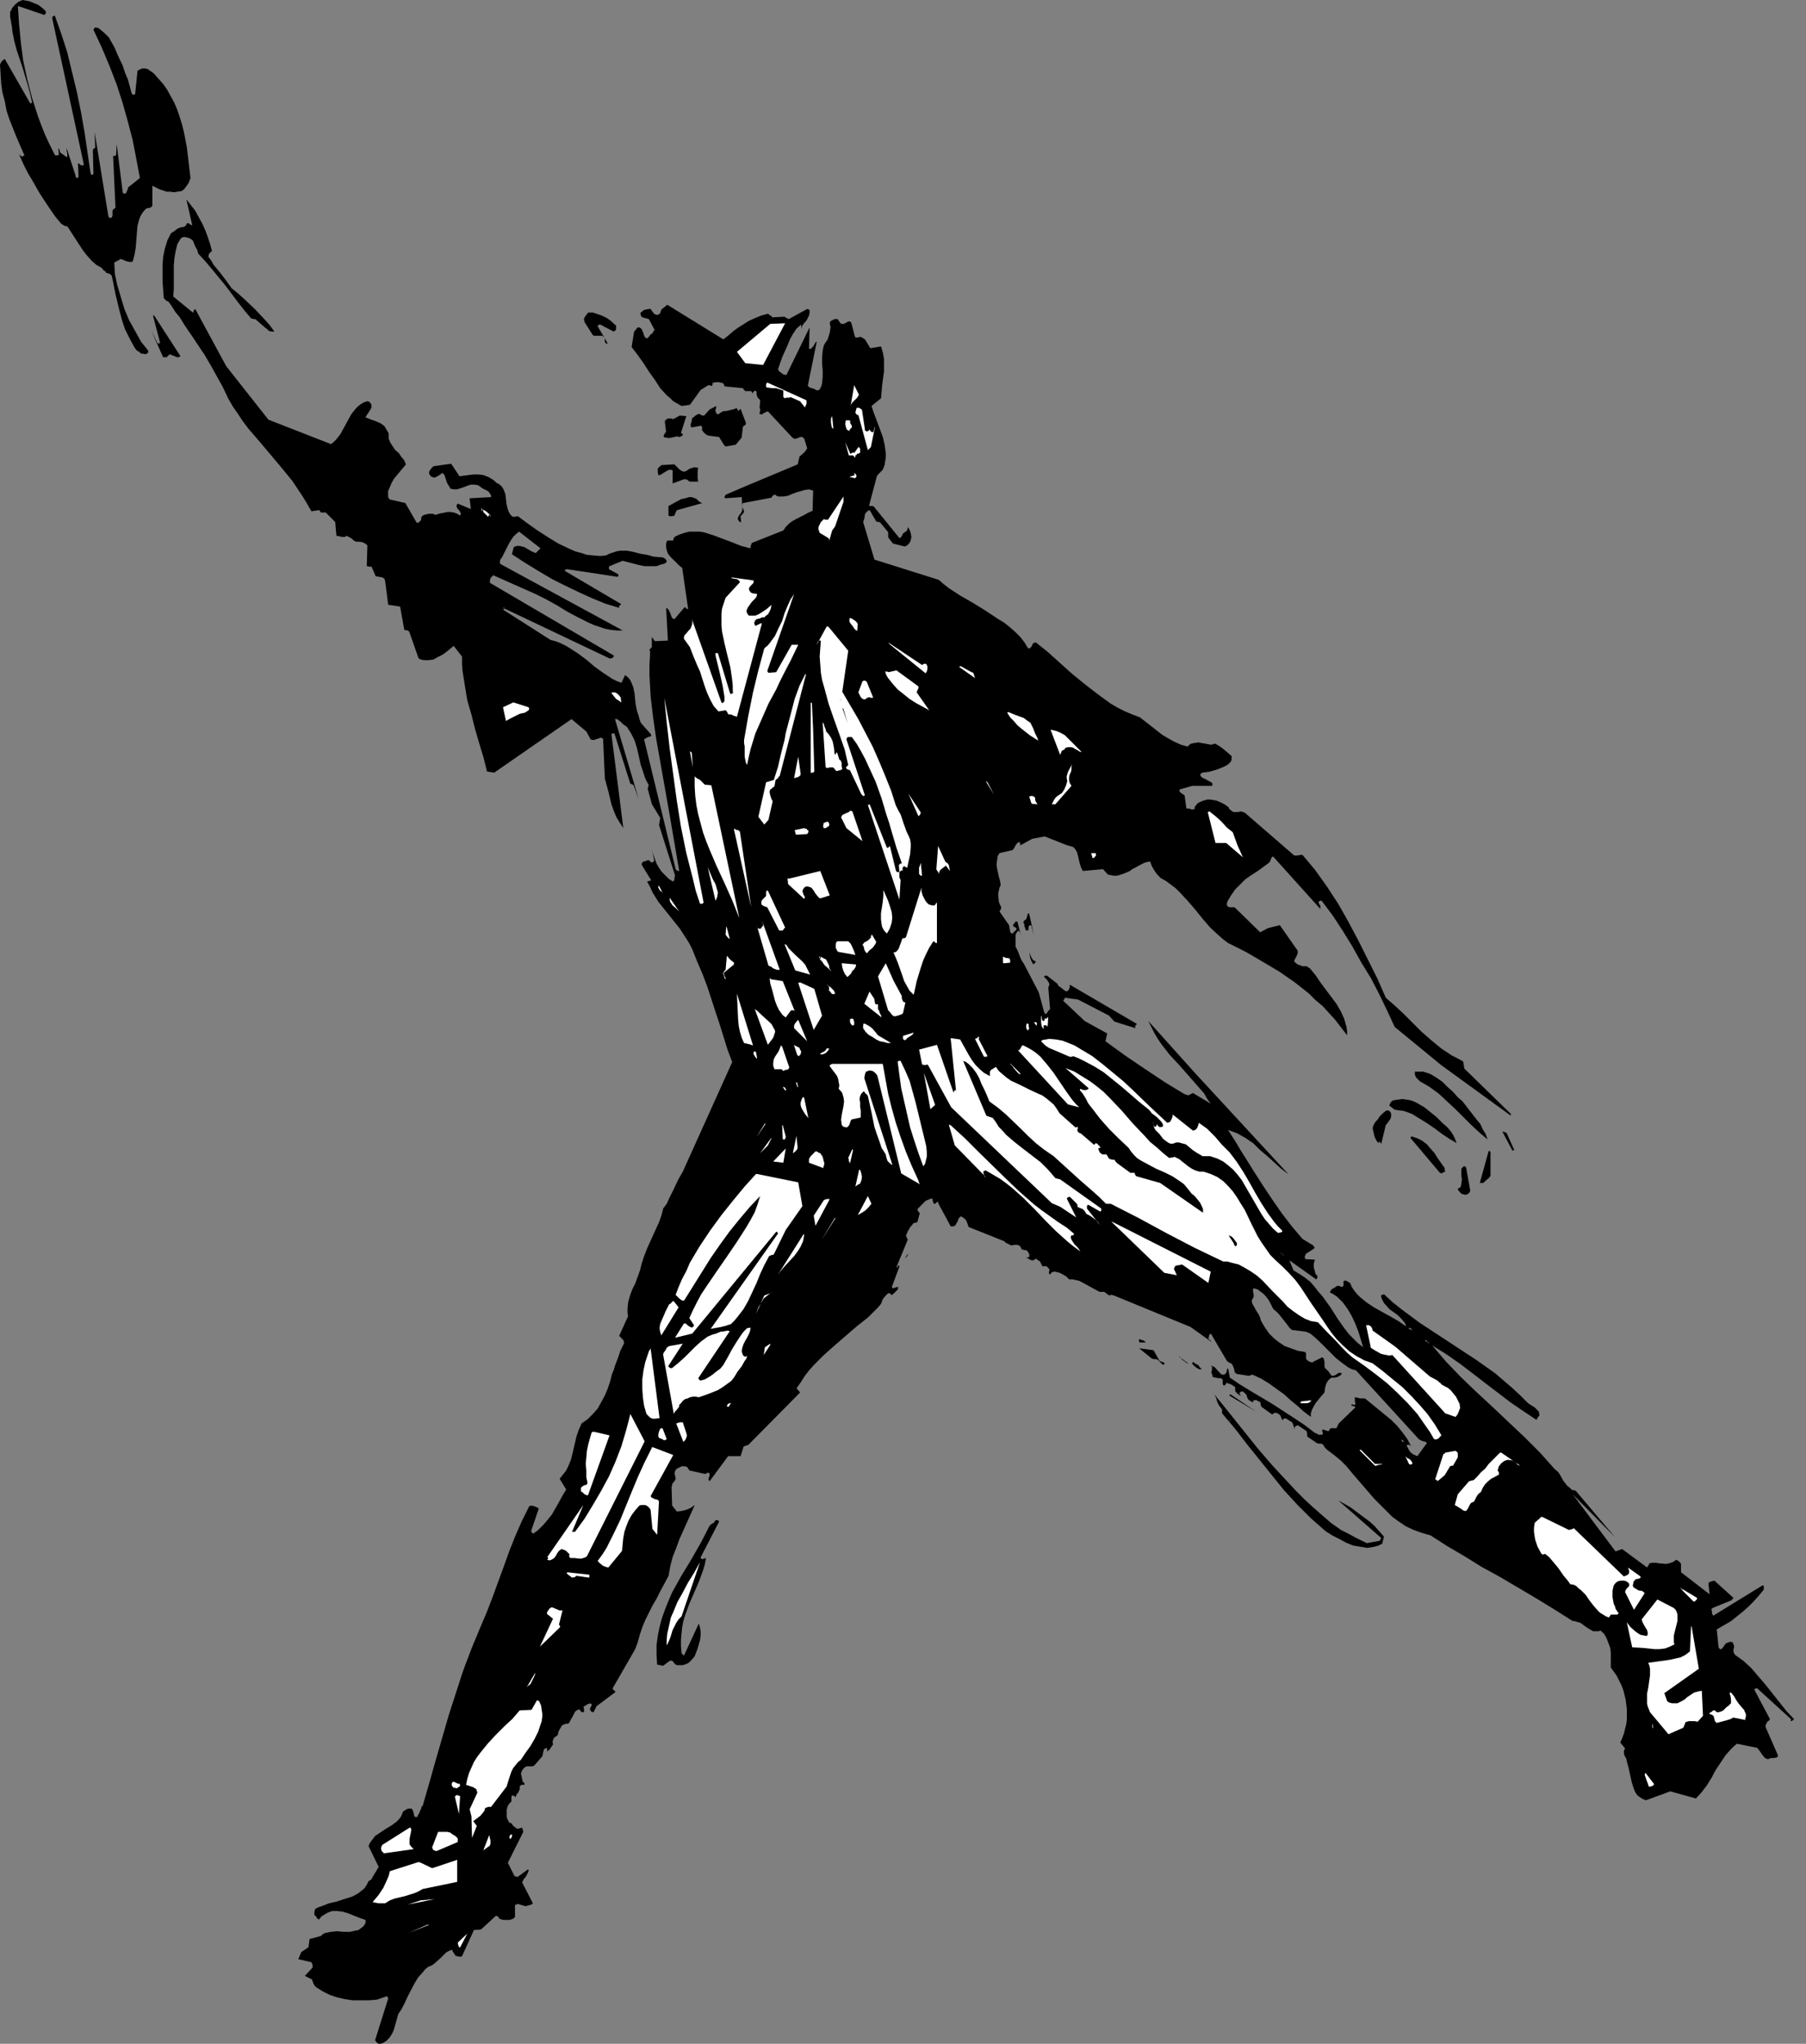 <?xml version="1.0" encoding="UTF-8" standalone="no"?>
<svg
   version="1.0"
   width="129.724mm"
   height="146.783mm"
   id="svg184"
   sodipodi:docname="Player 04.wmf"
   xmlns:inkscape="http://www.inkscape.org/namespaces/inkscape"
   xmlns:sodipodi="http://sodipodi.sourceforge.net/DTD/sodipodi-0.dtd"
   xmlns="http://www.w3.org/2000/svg"
   xmlns:svg="http://www.w3.org/2000/svg">
  <rect width="100%" height="100%" fill="#808080" stroke="none"/>
  <sodipodi:namedview
     id="namedview184"
     pagecolor="#ffffff"
     bordercolor="#000000"
     borderopacity="0.25"
     inkscape:showpageshadow="2"
     inkscape:pageopacity="0.0"
     inkscape:pagecheckerboard="0"
     inkscape:deskcolor="#d1d1d1"
     inkscape:document-units="mm" />
  <defs
     id="defs1">
    <pattern
       id="WMFhbasepattern"
       patternUnits="userSpaceOnUse"
       width="6"
       height="6"
       x="0"
       y="0" />
  </defs>
  <path
     style="fill:#000000;fill-opacity:1;fill-rule:evenodd;stroke:none"
     d="m 6.141,0 1.778,0.323 1.616,0.646 0.808,0.323 0.646,0.485 0.808,0.646 0.646,0.646 v 0.485 l -0.162,0.323 -0.323,0.162 -7.11,-2.424 0.323,4.848 0.485,5.01 0.646,5.01 1.131,5.171 1.293,5.01 1.616,5.01 0.97,2.586 0.97,2.424 1.131,2.424 1.131,2.262 0.323,0.646 0.162,0.162 h 0.162 0.485 l 0.323,-0.162 -0.162,-1.778 0.162,0.162 0.162,0.323 0.162,0.646 1.778,1.293 0.162,-0.162 v -0.323 -0.485 l -0.162,-0.808 v -0.646 l 2.424,7.434 v 0.323 l 0.323,0.323 h 0.162 l 0.323,-0.323 -0.162,-3.717 0.323,0.162 0.323,0.323 0.485,0.162 0.485,-0.162 -8.565,-39.592 V 4.525 l 0.323,-0.162 0.323,-0.162 1.778,5.01 1.616,5.01 1.293,5.333 1.293,5.333 1.131,5.494 0.97,5.494 0.808,5.494 0.808,5.494 0.162,0.485 0.162,0.162 0.323,-0.162 0.162,-0.162 -0.162,-6.464 0.162,-0.323 h 0.162 v -0.162 l 0.323,-0.162 -0.162,-4.202 3.717,22.785 0.162,0.323 0.162,0.162 h 0.323 l 0.323,-0.162 0.162,-0.485 v -0.485 -0.485 -0.323 l 0.162,-0.323 0.646,-0.485 -0.646,-14.059 h 0.323 l 0.485,-0.162 0.162,-3.07 1.616,12.928 0.162,0.485 h 0.323 0.323 l 0.162,-0.162 0.323,-0.808 0.162,-0.323 V 50.904 l 3.232,-2.586 -0.97,-5.171 -0.97,-5.01 -1.293,-5.01 -1.454,-5.171 -1.616,-5.01 -1.939,-5.01 -2.101,-5.01 -2.262,-4.848 0.162,-0.323 0.162,-0.162 0.162,-0.162 0.808,0.162 0.646,0.485 1.131,0.97 1.131,1.131 0.808,1.454 0.808,1.454 0.646,1.616 1.454,3.07 0.646,1.939 0.808,1.939 0.485,1.778 0.485,1.778 0.162,0.323 0.162,0.162 h 0.323 l 0.323,-0.162 0.646,-6.302 0.485,-0.323 0.808,-0.323 h 0.808 l 0.646,0.162 1.616,1.131 1.293,1.454 1.293,1.454 1.131,1.616 0.97,1.778 0.97,1.778 0.808,1.939 0.646,1.939 0.646,2.101 0.485,1.939 0.808,4.202 0.485,4.202 0.485,4.04 -0.485,1.293 -0.646,0.97 -0.646,0.808 -0.646,0.485 -1.131,0.162 -0.97,0.162 -0.97,-0.162 H 45.248 L 44.278,51.712 43.309,51.388 42.339,50.904 41.37,50.419 v 5.333 l -0.162,0.323 -0.485,0.323 -0.97,0.162 -0.646,0.646 -0.485,0.646 -0.485,0.808 -0.323,0.808 -0.485,1.778 -0.162,1.939 -0.162,2.101 -0.162,1.939 -0.323,1.939 -0.485,1.778 -0.323,0.162 h -0.485 l -0.808,-0.162 -0.808,-0.323 -0.808,-0.323 -1.778,0.97 0.162,3.07 0.646,3.07 0.97,3.232 0.97,3.232 1.293,3.07 1.616,2.909 1.616,2.909 1.939,2.424 v 0.485 l -0.323,0.323 -0.485,0.162 -0.646,-0.162 h -0.485 l -0.323,-0.323 -0.97,-0.646 -0.646,-0.97 -1.293,-2.424 -1.131,-2.262 -0.808,-2.424 -0.646,-2.424 -1.131,-4.686 -0.97,-4.848 -0.323,-0.485 -0.323,-0.162 -0.97,-0.323 -0.162,-0.323 -0.646,-0.485 -0.323,-0.485 -1.454,-0.808 -1.293,-1.131 -1.293,-1.454 -1.131,-1.454 -4.202,-6.464 h -0.323 L 17.453,61.246 16.645,60.761 15.029,58.822 13.574,56.721 11.958,54.297 10.504,52.035 9.05,49.449 7.595,47.025 6.302,44.44 5.171,41.854 5.333,42.016 5.656,42.339 6.141,42.501 6.302,42.339 6.626,42.177 4.525,37.329 3.555,34.905 2.586,32.481 1.778,30.057 1.293,27.472 0.646,25.048 0.323,22.624 0.162,20.038 0,17.614 0.162,17.129 0.485,16.645 0.808,16.321 1.293,15.998 8.242,28.118 8.403,27.957 H 8.726 L 8.242,25.694 7.595,23.27 6.141,18.422 4.525,13.574 3.878,11.15 3.394,8.726 3.232,7.272 2.747,4.525 V 3.232 L 3.07,2.747 3.232,2.262 4.04,1.293 5.01,0.485 Z"
     id="path1" />
  <path
     style="fill:#000000;fill-opacity:1;fill-rule:evenodd;stroke:none"
     d="m 50.742,54.297 1.131,1.454 1.131,1.454 0.97,1.778 0.97,1.778 0.808,1.778 0.646,1.778 0.646,1.939 0.485,1.778 -0.162,0.323 -0.323,0.162 -0.323,0.485 -0.162,0.646 0.808,1.131 0.646,1.131 1.616,1.939 1.616,2.101 1.616,2.262 1.778,1.454 1.616,1.454 2.909,2.747 2.747,2.909 1.293,1.454 1.293,1.778 H 73.851 L 73.043,89.849 l -0.485,-0.485 -0.646,-0.485 -2.424,-2.101 -0.162,-0.162 h -0.323 l -0.808,-0.162 -1.778,-2.101 -1.778,-2.262 -3.394,-4.525 -3.717,-4.525 -1.778,-2.101 -1.939,-2.101 -0.323,-1.131 -0.485,-0.808 -0.323,-0.808 -0.323,-0.808 -0.646,-0.485 -0.808,-0.323 -0.97,-0.162 -0.485,0.162 -0.323,0.162 -0.485,0.808 -0.485,0.808 -0.485,1.939 -0.323,1.939 -0.162,1.939 v 6.464 l -0.162,1.939 5.333,4.363 h 0.162 v -0.323 l 0.162,-0.323 0.323,-0.323 8.403,15.513 11.474,14.544 16.968,6.626 0.808,-0.646 0.646,-0.646 1.131,-1.454 0.97,-1.778 1.939,-3.555 1.131,-1.454 0.808,-0.808 0.646,-0.485 0.808,-0.485 0.97,-0.323 0.646,0.162 0.162,0.323 0.323,0.323 v 0.485 0.485 l -0.485,0.808 -0.646,0.97 -0.485,0.808 0.808,0.323 0.808,0.323 0.97,0.323 0.808,0.323 0.97,0.485 0.808,0.646 0.485,0.808 0.646,1.131 v 0.646 0.808 l 0.485,1.131 0.646,0.97 0.646,0.97 0.97,0.808 0.646,0.97 0.808,0.97 0.485,1.131 -0.808,0.97 -0.808,0.97 -1.616,1.939 -0.646,1.131 -0.485,1.131 -0.485,1.131 v 0.808 0.646 l 0.162,0.485 0.162,0.162 0.162,0.162 4.202,0.97 3.07,5.333 h 0.485 l 0.162,-0.162 0.162,-0.162 0.323,-0.323 0.162,-0.808 0.162,-0.323 0.485,-0.323 0.646,-0.162 0.808,-0.162 h 0.97 l 0.808,0.323 0.808,-0.323 0.808,-0.162 1.616,-0.323 h 0.808 l 0.97,0.162 0.808,0.323 0.808,0.485 0.162,-0.323 v -0.323 l -0.323,-0.646 -0.485,-0.485 -0.162,-0.323 -0.162,-0.323 v -0.323 l 0.162,-0.323 0.162,-0.162 3.555,1.454 -0.323,-2.909 5.818,-0.323 v -0.485 l -0.323,-0.485 -0.323,-0.485 -0.485,-0.323 -1.293,-0.646 -0.646,-0.485 -0.485,-0.323 -0.97,-0.162 h -0.97 l -0.97,0.323 -0.808,0.323 -1.939,0.646 h -0.808 l -0.97,-0.162 -0.485,-0.808 -0.485,-0.808 -0.323,-0.97 -0.323,-0.97 -0.162,-0.323 -0.323,-0.323 h -0.323 l -0.323,0.323 -0.808,0.485 -0.646,0.323 h -0.485 l -0.485,-0.162 -0.323,-0.323 -0.323,-0.485 v -0.646 l 0.323,-0.485 0.485,-0.646 0.485,-0.323 4.686,-0.646 2.262,3.394 2.424,-0.323 1.293,-0.162 h 1.454 l 1.293,0.162 1.293,0.485 1.131,0.646 0.646,0.485 0.485,0.485 0.646,0.323 0.646,0.485 0.323,0.485 0.323,0.485 0.485,1.293 0.162,1.293 0.162,1.454 0.323,1.293 0.162,0.485 0.323,0.646 0.323,0.485 0.485,0.485 h 0.323 0.323 l 0.808,-0.162 2.586,1.939 2.747,1.939 2.747,1.778 2.909,1.778 3.07,1.454 1.454,0.646 1.778,0.485 1.454,0.485 1.778,0.162 1.778,0.162 1.616,-0.162 0.97,-0.485 0.97,-0.323 0.97,-0.323 0.97,-0.162 h 1.778 l 1.778,0.323 1.778,0.485 1.939,0.323 1.778,0.485 1.778,0.162 h 0.485 l 0.485,0.162 0.485,0.323 0.323,0.485 v 0.323 l -0.646,0.485 -0.808,0.162 -1.293,0.485 h -1.616 -1.616 l -1.616,-0.323 -3.07,-0.808 -1.293,-0.323 -3.555,1.454 -0.162,0.162 v 0.162 0.162 0.323 l 2.586,1.454 v 0 0.162 l -0.162,0.485 -13.898,-2.101 -0.323,0.162 -0.162,0.162 v 0.162 l 15.352,9.05 -0.323,0.162 -0.162,0.162 -0.162,0.323 v 0.323 l -3.717,-1.131 -3.555,-1.454 -3.555,-1.616 -3.717,-1.778 -3.555,-1.778 -3.555,-2.101 -3.717,-2.262 -3.717,-2.424 0.485,-1.939 0.808,-0.323 h 0.808 l 0.646,0.162 0.646,0.162 1.616,0.97 0.646,0.323 0.808,0.323 1.293,-1.293 -5.818,-4.525 -0.808,0.646 -0.808,0.808 -0.646,0.97 -0.646,1.131 -1.131,2.262 -0.485,0.97 -0.646,0.97 v 0.646 0.162 0.162 l 33.29,18.099 h -1.616 l -1.616,-0.162 -1.616,-0.323 -1.454,-0.485 -1.454,-0.485 -1.454,-0.646 -2.909,-1.454 -2.747,-1.454 -2.909,-1.778 -2.909,-1.616 -2.909,-1.454 -11.635,-5.171 v 0.162 l -0.323,0.323 -0.323,0.323 -0.162,0.646 v 0.646 l 33.613,19.715 v 0.323 l -0.323,0.323 -0.323,0.162 h -0.485 l -28.926,-13.736 -0.162,0.162 -0.162,0.162 v 0 l 0.162,-0.162 0.323,-0.162 0.162,-0.162 h 0.162 v 0 l -0.162,0.162 v 0.323 l -0.323,0.162 12.928,8.242 1.293,0.323 1.293,0.485 1.293,0.646 1.131,0.646 2.262,1.454 2.424,1.778 2.262,1.939 2.262,1.616 2.424,1.616 1.293,0.646 1.293,0.485 0.97,-2.101 0.646,0.485 0.485,0.485 0.323,0.485 0.323,0.646 0.485,1.293 0.323,1.616 0.162,1.616 0.162,1.454 0.323,1.616 0.485,1.454 0.162,0.646 0.162,0.485 0.162,0.485 0.323,0.485 2.586,2.909 v 0.162 l -0.162,0.323 -0.646,0.162 -0.323,0.162 -0.323,0.162 -0.485,0.323 8.565,35.229 0.162,0.162 0.162,0.162 0.323,0.162 h 0.323 l -2.424,-14.221 -0.485,-2.747 -0.485,-2.747 -0.97,-5.494 -1.939,-10.989 -0.808,-5.656 -0.646,-5.494 -0.323,-5.818 v -2.747 l 0.162,-2.747 v -0.97 l -0.162,-0.485 0.162,-0.162 h 0.162 v -0.162 l 0.323,-0.323 v -2.747 l 0.485,0.646 0.162,0.323 0.323,0.162 3.394,-0.162 -0.485,-8.888 0.485,0.323 0.162,0.162 0.485,0.97 0.323,0.97 0.323,0.485 0.485,0.162 2.747,-3.232 h 0.162 l 0.162,0.162 0.323,0.323 h 0.323 l -1.616,-11.15 -0.808,-0.646 -0.808,-0.808 -1.616,-1.616 -0.646,-0.808 -0.323,-0.97 -0.162,-0.646 v -0.485 -0.646 l 0.162,-0.485 0.162,-0.323 h 0.162 0.485 0.162 0.485 0.323 v -0.323 l 0.162,-0.323 0.162,-0.323 1.293,-0.646 1.454,-0.485 1.293,-0.323 h 1.293 1.293 l 1.293,0.162 2.586,0.808 2.586,0.97 2.586,0.97 2.424,0.97 1.293,0.323 1.131,0.323 0.162,-0.323 v -0.323 l 0.323,-0.808 8.565,-3.394 0.646,-0.97 0.808,-0.808 0.808,-0.646 1.131,-0.646 2.262,-1.131 1.131,-0.646 1.131,-0.485 0.162,-5.494 -0.646,-0.162 -0.485,-0.162 -1.131,0.162 -1.131,0.323 -1.131,0.323 -1.293,0.485 -1.131,0.485 -1.293,0.162 h -0.646 -0.646 l -0.162,-0.162 h -0.323 l -0.162,-0.323 h -0.323 l -0.323,0.162 -0.162,0.162 -0.162,0.162 -0.162,0.323 -7.757,1.454 -0.162,0.323 v 0.323 0.485 l 0.323,0.646 0.162,0.646 -0.162,0.162 -0.162,0.323 -0.646,0.646 0.162,1.616 h -0.323 l -0.323,-0.323 -0.323,-0.646 0.323,-0.646 0.162,-0.323 0.323,-0.323 0.323,-0.646 0.162,-0.323 v -0.485 l -0.162,-3.07 -4.525,0.323 -0.162,-0.485 0.162,-0.162 0.162,-0.323 5.656,-2.424 13.898,-5.818 0.485,-2.101 1.454,-1.293 0.323,-0.485 0.323,-0.485 -0.808,-2.586 -0.323,-0.323 -0.323,-0.162 h -0.323 l -0.485,0.162 -0.808,0.323 h -0.485 l -0.485,-0.323 -6.626,-7.11 -0.485,0.162 -0.646,0.323 -0.485,0.323 h -0.323 l -0.323,-0.162 v -0.323 l 0.162,-0.485 v -0.323 -0.162 l -0.162,-0.323 0.162,-1.939 -0.162,-0.323 -0.485,-0.485 -0.162,-0.323 -0.162,-0.485 v -0.485 -0.323 l -0.162,-0.162 -0.323,-0.162 v 0 l -0.162,0.162 -0.323,0.323 -0.162,0.323 v 0.162 l 0.162,-0.162 h -0.162 v -0.162 l -0.323,-0.485 h -1.616 l -0.162,-0.162 -0.162,-0.162 -0.162,-0.162 -0.162,-0.323 -5.01,-0.485 v 0 -0.162 l -0.162,-0.323 -0.162,-0.323 -0.485,-0.162 -0.808,-0.162 h -0.646 l -0.97,0.162 v 0.485 l -0.162,0.323 h -0.323 l -0.323,-0.162 h -0.323 l -2.101,1.293 -2.909,4.04 -2.262,0.323 -1.131,-0.646 -1.131,-0.646 -0.808,-0.808 -0.97,-0.808 -1.778,-1.939 -1.454,-2.262 -1.616,-2.262 -1.454,-2.262 -1.616,-2.262 -1.616,-2.101 0.646,-4.04 0.162,-0.323 0.162,-0.162 0.646,-0.808 h 0.485 l 0.323,0.162 0.323,0.323 0.485,1.131 0.162,0.646 0.323,0.485 0.162,0.162 h 0.323 l 0.323,-0.162 0.485,-0.646 0.323,-0.323 0.323,-0.162 0.162,-0.323 0.162,-0.323 0.162,-0.162 h 0.162 l -1.616,-3.07 -1.778,-0.485 -0.323,-0.323 -0.162,-0.485 v -0.485 l 0.323,-0.162 0.485,-0.485 0.646,-0.162 0.808,-0.162 h 0.323 0.162 l 0.323,0.485 0.323,0.485 0.485,0.485 h 0.162 l 0.323,0.162 h 0.162 l 0.485,-0.162 0.323,-0.323 0.162,-0.485 0.162,-0.485 1.616,-1.293 15.19,9.373 1.293,-0.97 1.293,-1.131 1.293,-0.97 3.07,-1.939 1.778,-0.808 1.616,-0.646 1.778,-0.485 0.646,0.485 0.323,0.162 0.323,0.485 v -0.162 l 3.232,-0.162 0.162,0.162 0.323,0.162 0.646,0.323 5.01,-2.747 h 0.162 v 0 l 0.485,0.323 v 0.646 l -0.162,0.808 -0.323,0.646 -0.323,0.646 -0.97,1.131 -0.323,0.646 -0.162,0.485 v -0.485 -0.646 l -1.293,1.131 -0.97,1.454 -0.808,1.454 -0.646,1.616 -1.454,3.232 -1.131,3.232 0.323,0.646 0.485,0.323 0.646,0.485 0.808,0.162 6.302,-12.928 -0.162,5.818 h 0.485 l 0.162,-0.162 0.485,-0.485 0.485,-0.808 0.162,-0.323 0.323,-0.162 -2.424,11.958 0.485,0.485 0.646,0.162 0.808,0.323 0.646,0.323 0.485,-0.162 0.162,-0.162 0.162,-0.323 0.323,-0.646 0.162,-0.808 0.162,-1.616 v -1.778 l -0.162,-1.778 v -1.778 l 0.162,-1.778 0.162,-0.808 0.162,-0.646 0.485,-0.808 0.485,-0.646 0.323,-0.97 0.323,-1.131 0.162,-1.131 v -0.485 l -0.162,-0.646 v -0.323 l 0.162,-0.323 0.162,-0.162 0.323,-0.162 0.646,-0.323 h 0.808 l 0.162,0.162 0.162,0.323 0.485,0.646 0.162,0.162 h 0.323 0.485 l 1.131,-0.646 h 0.485 l 0.162,0.162 0.162,0.162 0.97,3.717 0.162,0.323 h 0.162 0.485 l 0.485,-0.162 h 0.323 l 0.323,0.162 0.323,0.162 0.162,0.162 0.323,0.162 1.454,2.424 2.909,-0.485 0.485,1.616 0.323,1.778 v 1.616 1.778 l -0.485,3.555 -0.323,3.717 -2.586,2.101 0.646,1.939 0.808,2.101 1.616,4.363 0.485,2.101 0.323,2.262 v 1.131 l -0.162,1.131 -0.162,0.97 -0.485,1.293 -0.323,0.323 -0.485,0.485 -0.485,0.485 -0.323,0.485 -2.101,7.918 0.162,0.162 h 0.808 l 0.323,0.162 6.949,8.565 0.485,-0.323 0.162,-0.323 0.323,-0.646 0.485,-0.323 0.646,-0.485 v -0.323 l 0.162,-0.323 v -0.323 l 0.485,0.808 0.323,0.97 0.162,0.97 -0.162,0.808 -0.162,0.485 -0.323,0.485 -0.485,0.485 -0.646,0.323 -3.232,-0.808 -1.131,-1.454 -0.162,-0.323 v -0.485 -0.808 l -2.262,-2.747 h -0.323 l -0.646,-0.162 -1.778,-3.07 -0.485,0.162 -0.323,0.323 -0.323,0.323 -0.162,0.323 -0.162,1.131 -0.323,0.97 3.07,10.181 17.453,5.494 1.293,1.131 1.454,1.131 3.232,2.101 3.394,1.939 3.394,2.101 3.394,2.262 1.616,0.97 1.616,1.293 1.454,1.293 1.293,1.293 1.131,1.454 0.97,1.616 h 0.323 0.162 l 0.323,-0.323 0.323,-0.485 0.162,-0.485 0.323,-0.162 0.485,-0.162 3.232,2.586 3.232,2.909 3.232,2.909 3.555,2.909 3.555,2.747 1.778,1.293 1.778,1.293 1.939,1.131 1.939,0.97 1.939,0.808 2.101,0.808 2.909,2.262 3.07,2.424 1.616,0.97 1.778,0.97 1.778,0.808 1.778,0.485 0.485,-0.485 0.485,-0.323 0.97,-0.162 0.97,-0.162 0.808,0.162 0.97,0.162 0.808,0.162 0.97,0.162 0.97,-0.323 1.131,0.646 1.131,0.808 1.131,0.97 1.131,0.97 v 0.808 l -0.162,0.646 -0.808,0.808 -0.808,0.485 -1.939,0.808 -2.101,0.646 -2.262,0.323 -0.323,0.323 -0.162,0.323 0.162,0.162 0.162,0.323 0.808,0.485 0.485,0.162 0.162,0.162 0.97,0.485 0.485,0.323 0.162,0.323 -0.162,0.485 h -5.333 l -3.394,0.97 -0.162,0.323 0.162,0.323 0.323,0.323 0.97,0.646 0.485,3.555 h 0.646 l 0.485,0.162 0.485,0.162 0.323,-0.162 h 0.323 v -0.646 l 0.323,-0.323 0.323,-0.485 0.485,-0.323 1.131,-0.485 1.131,-0.323 h 0.97 l 0.808,0.162 0.808,0.162 0.808,0.323 1.293,0.646 1.131,0.808 0.162,0.485 0.485,0.323 0.323,0.323 0.485,0.162 h 0.97 l 0.97,-0.162 0.485,0.162 0.485,0.162 13.251,11.474 0.162,0.162 h 0.323 0.323 0.323 l 0.646,-0.162 h 0.646 l 1.778,2.101 1.616,1.939 1.616,2.262 1.616,2.262 3.07,4.686 2.747,4.848 2.747,5.171 2.586,5.171 2.586,5.171 2.262,5.171 2.424,2.101 2.424,2.262 2.424,2.424 2.424,2.424 2.586,2.262 2.747,2.262 2.909,1.939 1.616,0.808 1.454,0.808 0.323,1.939 12.443,12.12 0.162,0.162 v 0.323 0.162 0 l -18.907,-13.736 -12.605,-10.342 -2.101,-4.525 -2.101,-4.363 -2.262,-4.363 -2.586,-4.202 -2.424,-4.363 -2.586,-4.202 -2.747,-4.202 -2.909,-3.878 -0.162,-0.162 h -0.323 l -0.323,0.162 -0.162,0.162 v 0.162 l 0.162,0.323 v 0.162 l 0.323,0.323 v 0.323 0.323 0.323 l 0.323,0.323 -13.09,-14.544 h -0.323 l -0.162,0.323 -0.162,0.323 -0.162,0.485 -0.323,0.485 -3.07,2.262 -1.778,1.131 -1.616,1.131 -1.454,1.454 -1.293,1.293 -1.131,1.616 -0.97,1.616 -0.162,0.646 v 0.162 0.162 l 0.162,0.323 0.162,0.162 0.485,0.162 h 1.293 l 6.949,6.787 2.101,-1.131 3.232,-0.808 4.848,6.949 v 0.646 l -0.162,0.485 -0.808,1.616 0.323,0.485 0.646,0.485 0.485,0.162 0.808,0.323 h 0.646 0.485 l 0.485,0.323 0.485,0.323 0.646,0.808 0.808,0.97 1.293,1.939 1.454,1.939 2.909,3.878 1.131,1.939 0.97,2.101 0.323,1.131 0.323,1.131 0.162,1.131 v 1.131 l -1.616,-2.101 -1.616,-2.101 -1.778,-1.939 -1.616,-1.778 -1.939,-1.616 -1.778,-1.778 -3.878,-3.07 -4.202,-2.909 -4.363,-2.586 -4.686,-2.747 -4.848,-2.424 -1.293,-0.97 -1.293,-1.131 -2.262,-2.101 -2.101,-2.424 -1.939,-2.424 -2.101,-2.424 -2.101,-2.262 -1.131,-1.131 -1.293,-0.97 -1.293,-0.97 -1.454,-0.808 -0.97,-0.97 -0.808,-1.131 -0.646,-1.131 -0.485,-1.293 -0.808,0.162 -0.646,0.162 -1.293,0.646 -1.454,0.808 -0.646,0.323 -0.646,0.485 -1.454,0.646 -1.454,0.485 -0.646,0.162 h -0.808 l -0.808,-0.162 -0.808,-0.162 -1.293,-1.454 -5.494,0.485 -0.485,-0.97 -0.323,-0.97 -0.485,-2.101 -0.323,-1.131 -0.485,-0.808 -0.485,-0.485 -0.485,-0.162 -0.485,-0.162 -0.646,-0.162 v 0 l -6.141,-2.424 -3.394,0.646 -3.232,1.778 v 0 -0.323 -0.162 l -0.162,-0.162 v -0.323 l -0.323,0.162 -0.323,0.162 -0.485,0.646 -0.323,0.646 -0.485,0.646 -3.555,0.808 -0.485,0.808 -0.162,1.131 -0.162,1.131 0.162,1.131 0.485,2.262 0.323,1.131 0.162,1.131 -0.323,0.646 -0.162,0.808 -0.162,0.646 v 0.808 l 0.162,1.616 0.323,0.808 0.323,0.646 -0.162,0.646 -0.323,0.485 2.586,3.717 0.323,1.778 0.162,0.323 0.323,0.162 h 0.162 l 0.323,-0.323 0.485,-0.485 0.162,-0.162 0.162,-0.162 -0.162,-0.323 -0.162,-0.162 -0.646,-0.323 v -0.485 l 0.323,-0.323 0.323,-0.485 h 0.485 l 0.97,3.717 v -0.162 l -0.162,-0.485 -0.485,-0.646 -0.323,0.323 -0.323,0.485 -0.162,0.485 v 0.646 1.293 0.646 0.485 l 0.646,1.293 0.485,1.293 0.485,1.131 0.646,0.97 4.04,7.757 1.454,5.333 0.162,0.323 0.162,0.162 h 0.323 l 0.162,-0.323 0.323,-0.485 0.485,-0.485 -0.485,-5.818 0.162,-0.485 0.162,-0.323 -0.162,-0.485 -0.162,-0.323 -0.485,-0.646 -0.646,-0.646 v -0.162 l 0.162,-0.162 h 0.162 0.485 l 2.909,2.262 v 0.162 l 0.162,0.323 0.485,0.323 1.454,1.131 h 0.485 l 0.323,-0.323 0.323,-0.646 v 0 -0.323 -0.485 l 18.261,10.666 -0.323,0.323 -0.162,0.162 v 0.323 0.323 l -5.656,-1.778 -1.454,-1.616 -8.403,-4.363 -3.555,-0.485 -0.162,0.323 -0.323,0.485 5.818,5.494 6.141,3.394 -0.485,2.101 5.333,3.878 5.494,3.717 5.333,3.555 5.333,3.232 0.646,0.162 0.323,0.162 v 0 l 0.323,-0.162 0.323,-0.162 0.646,-0.323 4.848,2.909 -0.97,-1.293 -0.808,-1.454 -2.262,-2.586 -2.262,-2.586 -2.424,-2.747 -2.424,-2.586 -2.262,-2.909 -0.97,-1.454 -0.97,-1.616 -0.808,-1.616 -0.808,-1.616 12.766,14.221 25.371,27.472 -2.101,-1.616 -1.778,-1.616 -1.939,-1.778 -1.939,-1.616 -1.778,-1.778 -2.101,-1.454 -2.262,-1.293 -1.293,-0.485 -1.293,-0.485 2.262,3.555 1.131,1.939 1.131,1.778 2.424,3.878 2.586,4.04 2.586,3.878 2.586,3.717 2.747,3.555 2.747,3.232 2.909,1.778 0.323,0.485 v 0.323 l -2.262,1.454 -0.162,0.323 -0.162,0.323 v 0.485 l 0.323,0.485 v -0.162 l 2.424,0.162 -0.323,0.97 v 1.131 l 0.323,1.131 0.162,0.646 0.485,0.485 v 0.646 l -0.323,0.323 -7.272,-5.171 1.131,2.747 1.616,0.97 1.454,0.97 1.454,1.131 1.131,1.293 1.131,1.454 1.131,1.293 2.101,2.909 1.939,3.07 1.939,2.747 1.131,1.454 1.293,1.293 1.131,1.131 1.454,1.131 -0.646,-2.101 -0.646,-2.101 -0.808,-2.101 -0.97,-2.101 -1.131,-1.939 -1.293,-1.778 -0.808,-0.808 -0.808,-0.808 -0.97,-0.646 -0.97,-0.485 0.323,-0.646 0.323,-0.323 0.646,-0.323 0.646,-0.485 h 0.323 0.323 l 0.646,0.323 0.485,-0.323 v -0.323 -0.485 -0.485 l 0.485,-0.162 0.485,0.162 0.485,0.323 0.323,0.162 0.485,1.131 0.646,0.97 0.808,0.97 0.808,0.808 1.778,1.454 1.939,1.293 4.363,2.424 2.262,1.293 2.101,1.454 -0.162,-0.646 -0.323,-0.485 -0.808,-0.97 -0.97,-0.97 -1.131,-0.808 -1.131,-0.808 -0.97,-1.131 -0.485,-0.485 -0.323,-0.646 -0.323,-0.646 -0.162,-0.646 v -0.162 l 0.323,-0.162 h 0.162 l 0.323,-0.162 2.262,2.101 2.424,1.939 5.01,3.717 5.171,3.394 5.171,3.394 5.171,3.394 5.01,3.555 2.262,1.939 2.262,1.939 2.262,2.101 2.101,2.101 0.97,0.646 0.808,0.485 0.646,0.646 0.485,0.485 0.162,0.808 v 0.323 l -0.323,0.323 -0.485,0.808 -3.394,-2.262 -3.555,-2.424 -3.394,-2.586 -3.394,-2.586 -3.555,-2.747 -3.394,-2.586 -3.717,-2.586 -3.878,-2.424 1.778,2.101 1.939,2.262 4.04,4.202 4.202,4.04 4.363,4.04 8.726,8.242 4.202,4.202 4.04,4.525 0.808,0.646 0.485,0.646 0.97,1.778 1.131,1.454 0.646,0.485 0.646,0.646 h 0.162 0.323 l 0.323,0.162 h 0.162 l 10.666,12.605 -11.474,-11.635 11.635,15.514 1.778,-0.646 6.787,5.01 0.162,-0.323 0.162,-0.162 0.162,-0.323 0.162,-0.323 0.808,-0.162 h 0.97 l 0.808,0.162 1.939,0.162 0.808,-0.162 0.97,-0.323 0.97,-0.646 0.323,0.162 0.646,0.485 0.323,0.485 v 0.646 0.808 0.808 l 7.757,5.979 -0.323,-2.909 0.162,-0.323 0.323,-0.162 1.131,-0.323 5.171,4.686 v 0.162 l -0.323,0.162 -0.162,0.323 -5.171,2.101 -0.323,0.323 0.162,0.646 v 0.485 l 0.323,0.646 13.413,-8.242 0.323,0.162 v 0.97 l -1.293,1.616 -1.454,1.616 -1.454,1.454 -1.454,1.293 -1.616,1.293 -1.616,1.293 -1.939,1.131 -1.939,1.131 0.485,4.848 0.323,0.485 h 0.323 0.162 l 0.162,-0.162 0.485,-0.646 0.323,-0.485 0.323,-0.323 0.97,-0.323 h 0.485 l 0.323,0.162 0.162,0.485 0.162,0.323 v 0.485 l -0.162,0.646 v 0.485 l 0.162,0.485 0.323,0.485 1.131,0.808 1.131,0.808 2.101,1.939 1.939,2.262 1.939,2.262 3.717,4.686 1.939,2.424 2.101,2.262 h -0.162 v 0.162 l -0.323,0.162 -0.162,0.162 h -0.162 l -0.162,-0.162 0.162,-0.323 -9.211,-8.403 h -0.323 l -0.323,0.162 -0.162,0.162 4.202,7.918 v 0.162 l -0.162,0.323 -0.485,0.323 -0.162,0.323 -0.162,0.323 -0.162,0.323 v 0.485 l 3.394,7.757 -0.162,0.323 -0.162,0.162 -0.808,0.162 h -0.485 -0.323 l -0.808,0.323 -0.485,-0.162 -0.485,-0.323 -0.646,-0.808 -0.323,-0.485 -0.323,-0.485 -0.646,-0.808 -5.494,-1.131 -0.808,0.646 -0.808,0.808 -1.454,1.616 -1.293,1.939 -1.293,1.939 -0.646,1.131 -0.485,0.97 -1.293,2.101 -1.454,1.939 -1.616,1.778 -6.949,-1.939 -6.626,2.424 -0.808,-0.323 -0.808,-0.485 -0.646,-0.485 -0.485,-0.646 -0.323,-0.646 -0.323,-0.808 -0.485,-1.616 -0.808,-3.717 -0.485,-1.778 -0.162,-0.808 -0.485,-0.808 -0.162,-0.646 v -0.646 l 0.162,-0.323 0.162,-0.323 -1.293,-1.616 0.485,-1.131 0.485,-1.293 0.323,-1.293 0.323,-1.293 0.162,-1.293 v -1.293 -1.454 l -0.162,-1.293 -0.162,-1.293 -0.323,-1.293 -0.323,-1.293 -0.485,-1.293 -0.646,-1.293 -0.646,-1.293 -0.808,-1.131 -0.808,-1.131 v -1.293 -1.293 -1.454 l -0.162,-1.293 -0.485,-1.293 -0.485,-1.293 -0.646,-1.131 -0.97,-0.97 -0.485,0.162 h -0.646 -0.97 l -0.808,-0.485 -0.808,-0.485 -1.778,-1.293 -1.131,-0.323 -0.485,-0.162 h -0.485 l -4.848,-3.07 -5.01,-3.07 -9.858,-5.818 -5.01,-2.747 -4.686,-2.909 -4.686,-2.747 -4.525,-2.909 -2.262,-0.646 -2.262,-0.808 -2.101,-0.97 -1.939,-1.293 -1.778,-1.293 -1.616,-1.616 -1.616,-1.616 -1.616,-1.616 -3.07,-3.555 -3.07,-3.555 -1.454,-1.778 -1.616,-1.616 -1.778,-1.454 -1.939,-1.454 -0.485,-0.485 -0.323,-0.485 -0.162,-0.323 -0.485,-0.323 h -0.485 -0.323 l -0.485,-0.162 -2.586,-1.778 v -0.646 l -0.162,-0.808 -2.424,-1.616 -0.323,0.162 -0.323,0.162 -0.162,0.162 v 0.323 l 0.162,0.162 -0.323,-0.162 v -0.162 l -0.162,-0.485 -0.162,-0.485 -0.162,-0.323 -0.323,-0.323 -0.323,-0.162 -0.485,-0.323 -0.485,-0.323 -0.646,-0.162 -0.323,0.162 v 0.162 h -0.162 l 0.162,-0.162 0.323,-0.162 h 0.162 v 0 0 l -0.162,0.162 -0.162,0.162 -0.323,0.323 v -0.162 l -0.162,-0.323 -0.323,-0.808 -0.162,-0.162 -0.323,-0.323 -0.808,-0.323 h -0.162 l -0.323,0.162 -0.485,0.323 -2.909,-2.101 -0.162,-0.485 -0.162,-0.808 -0.485,-0.162 -0.485,-0.323 h -0.485 -0.323 l -0.162,0.162 0.162,0.323 v 0 h -0.162 -0.323 l -0.485,-0.323 -0.485,-0.323 -0.323,-0.646 -0.162,-0.646 -0.323,-0.323 -0.162,-0.162 -0.323,-0.323 -0.485,-0.162 -0.162,0.162 h -0.162 l -0.162,0.162 -0.162,0.162 0.162,0.323 0.162,0.323 0.162,0.162 -0.808,-0.485 -0.646,-0.646 -0.162,-0.323 v -0.323 -0.323 -0.323 l -0.485,-0.323 -0.485,-0.323 -0.808,-0.323 -0.646,-0.162 -0.162,0.162 h -0.162 v 0.162 -0.162 l 0.323,-0.162 0.162,-0.162 v 0 0.162 l -0.162,0.162 -0.162,0.162 -0.162,0.323 h -0.323 -0.162 l -0.162,-0.485 v -0.646 -0.323 l -0.162,-0.323 -0.485,-0.162 h -0.646 l -0.646,-0.162 -0.808,-0.162 v -0.323 l -0.162,-0.485 -0.162,-0.323 v -0.162 l 0.162,-0.646 v -0.485 -0.323 l -0.323,-0.323 0.485,0.162 0.485,0.162 1.778,1.939 0.323,0.162 h 0.646 l 0.323,-0.323 0.323,-0.485 v -0.485 l 0.323,-0.485 0.485,2.586 2.586,1.778 2.909,1.778 5.979,3.555 5.979,3.878 2.909,1.939 2.747,2.101 0.485,0.162 0.485,0.323 h 0.485 0.485 l 0.162,-0.162 v -0.162 -0.323 l -0.162,-0.323 0.162,-0.485 1.454,0.485 0.323,-0.162 0.162,-0.485 0.485,-0.162 h 0.162 0.808 0.323 l 0.162,-0.323 0.162,-0.323 0.162,-0.323 0.162,-0.323 4.525,-4.363 -0.162,-0.162 -0.323,-0.162 -0.646,-0.162 v -0.162 l 0.162,-0.162 h 0.323 l 0.162,0.162 h 0.323 l 0.162,-0.323 v -0.162 l -0.162,-0.485 v -0.485 -0.323 -0.323 l 0.808,0.162 0.646,0.162 h 1.293 l 3.555,2.909 1.778,1.454 1.778,1.454 1.616,1.616 1.454,1.778 1.293,1.778 1.131,2.101 -0.162,-0.162 -0.323,-0.323 h -0.323 -0.323 l -0.162,0.162 0.485,0.97 0.485,0.808 0.808,0.646 1.131,0.485 2.586,-3.555 -0.323,-0.323 -0.646,-0.162 -0.485,-0.162 -0.646,-0.323 -17.13,-18.745 -1.131,-0.323 -0.97,-0.485 -1.778,-1.293 -1.616,-1.293 -1.454,-1.454 -3.07,-3.07 -1.616,-1.454 -0.808,-0.646 -1.131,-0.485 -3.878,-0.485 -0.646,-0.646 -0.485,-0.646 -1.131,-1.454 -1.293,-1.616 -0.646,-0.646 -0.808,-0.646 -0.97,-1.939 -0.485,-0.808 -0.646,-0.808 -0.646,-0.646 -0.646,-0.485 -0.808,-0.646 -1.131,-0.323 -0.162,0.162 v 0.323 0.485 l 0.162,0.646 v 0.485 0.323 l -0.162,0.162 -0.323,0.646 v 0.646 l 0.323,0.646 0.808,1.454 0.808,1.293 0.323,0.808 0.162,0.646 1.131,1.939 1.131,1.616 1.293,1.293 1.454,1.131 1.454,0.97 1.778,0.646 1.778,0.646 1.939,0.323 0.323,0.323 v 0.323 0.323 0.323 0.485 l 0.162,0.323 0.646,0.485 0.485,0.162 0.485,0.162 v -0.162 l 2.586,-1.293 0.323,0.162 0.162,0.323 0.162,0.808 v 0.97 0.323 l 0.162,0.323 0.485,0.485 0.485,0.485 0.323,0.485 0.485,0.646 h 0.162 0.323 l 0.485,-0.162 0.485,-0.323 0.485,-0.323 h 0.485 l 0.323,0.162 -0.162,0.323 -0.162,0.162 -0.808,0.485 -0.808,0.162 h -0.808 l -0.485,0.323 -0.485,0.485 -0.485,0.808 -0.323,1.131 -0.162,1.293 -1.131,1.293 -1.293,1.616 -0.485,0.808 -0.485,0.97 -0.323,0.97 v 0.97 l -1.939,-1.454 -1.778,-1.616 -1.778,-1.454 -1.778,-1.616 -4.04,-2.909 -2.101,-1.293 -2.424,-1.131 -0.97,0.323 -1.131,-0.162 -0.97,-0.162 -1.131,-0.162 -0.485,-0.323 -0.162,-0.323 -0.162,-0.808 -0.323,-0.808 -0.162,-0.323 -0.323,-0.323 -0.485,-0.162 -0.646,-0.485 -4.363,-7.434 -0.323,0.323 -0.162,0.162 v 0.323 l -0.162,0.485 0.162,0.323 0.162,0.162 0.323,0.162 0.162,0.323 -5.656,-4.04 -20.846,-8.565 -0.646,-0.162 -0.646,0.162 -0.646,-0.485 -0.646,-0.485 h -0.646 -0.646 l -5.333,-2.909 -0.485,-0.162 -0.808,-0.162 -0.646,-0.162 h -0.97 l -0.808,-0.808 -1.131,-0.646 -0.646,-0.323 -0.646,-0.162 -0.646,-0.162 -0.808,0.162 -0.162,0.162 -0.323,0.485 -0.162,-0.162 -0.162,-0.162 v -0.323 l 0.162,-0.646 -0.162,-0.323 -0.323,-0.323 -0.323,-0.323 h -0.646 -0.485 l -0.323,-0.646 -0.323,-0.646 -0.485,-0.323 -0.646,-0.485 -0.162,0.162 -0.162,0.162 h -0.162 l -0.162,0.162 h -0.485 l -0.485,-0.162 -0.162,-0.162 -0.323,-0.162 -0.485,-0.323 h 0.323 0.323 l 0.162,-0.162 v -0.323 -0.323 l -0.323,-0.646 -0.485,-0.485 h -0.323 l -0.646,-0.162 h -0.162 l -0.162,-0.162 -0.323,-0.646 -0.323,-0.323 -0.646,-0.162 h -0.646 l -0.646,0.162 -0.646,-0.162 -0.485,-0.323 -0.485,-0.162 -0.485,-0.485 -9.696,-3.878 -0.323,-0.97 -0.323,-0.808 -0.646,-0.646 -0.808,-0.485 -0.323,0.323 -0.323,0.323 -0.162,0.646 -0.485,0.808 -0.162,0.323 -0.485,0.323 h -0.323 -0.485 v 0 l -3.232,-5.979 -0.162,-0.485 v -0.162 h -0.323 l -0.162,0.162 -0.323,0.323 h -0.323 -0.162 v -0.323 l -0.162,-0.323 -0.162,-0.808 -0.646,0.162 -1.131,0.485 -0.323,0.323 -0.97,0.97 -0.808,0.808 -0.162,0.323 0.162,0.323 0.485,0.646 -0.646,2.424 -0.646,0.162 -0.485,0.162 -0.323,0.485 -0.485,0.485 -0.323,0.646 -0.323,0.485 -0.485,1.131 v 0.323 l 0.162,0.162 0.162,0.485 0.162,0.162 -3.07,7.434 0.162,0.162 h 0.162 v -0.323 l 0.323,-0.323 v 0.162 l 0.162,0.162 -2.101,5.656 0.162,0.162 0.162,0.162 h 0.162 l 0.162,-0.162 h 0.323 l 0.323,-0.162 h 0.323 0.162 l -0.162,0.646 -0.485,0.485 -0.646,0.646 -0.646,0.485 v -0.323 l -0.323,-0.162 -0.162,-0.162 -0.485,0.162 -0.485,0.485 -0.808,0.97 -0.485,1.293 -0.808,0.97 -2.747,2.747 -3.07,2.424 -5.979,5.171 -2.909,2.586 -2.747,2.747 -1.293,1.454 -1.131,1.454 -1.131,1.778 -1.131,1.616 0.97,1.131 -14.059,14.221 -0.485,0.162 -0.485,0.162 -0.323,0.162 -0.808,2.586 h -3.394 l -5.01,6.787 -0.162,-0.162 -0.162,-0.323 0.162,-0.646 0.162,-0.485 v -0.323 l -0.162,-0.323 h -0.485 l -0.485,0.323 -4.363,-0.97 -0.323,-0.485 -0.323,-0.485 -0.646,-0.162 h -0.808 l -0.646,0.323 -0.646,0.323 -0.323,0.323 -0.162,0.323 -0.162,0.646 0.162,0.646 0.162,0.808 -0.323,0.646 -0.323,0.323 -0.323,0.485 v 0.323 l -0.162,0.485 0.162,5.01 1.293,1.616 1.293,-0.162 1.293,-0.323 1.131,-0.485 1.131,-0.808 -2.101,4.686 -2.101,4.686 -0.808,2.262 -0.97,2.424 -0.646,2.424 -0.485,2.747 -2.262,4.202 -0.97,1.939 -1.131,1.939 -1.939,3.878 -0.808,1.939 -0.646,1.939 -0.323,1.131 -0.323,1.131 -0.646,1.778 -6.141,10.666 0.162,0.323 0.162,0.162 0.485,0.485 -5.171,3.878 -0.808,1.616 h -0.323 l -0.323,-0.162 -0.162,-0.323 -0.162,-0.162 v -0.323 l 0.162,-0.323 0.162,-0.323 0.162,-0.323 -0.162,-0.323 -0.323,-0.162 -0.162,0.162 h -0.323 l -1.293,0.808 0.162,0.646 v 0.646 l -0.162,0.162 h -0.162 -0.323 l -0.323,-0.323 -0.323,-0.485 -0.646,0.323 -0.485,0.323 -0.323,0.646 -0.323,0.646 -0.646,1.131 -0.323,0.646 -0.485,0.323 -0.162,-0.162 -0.485,0.162 -0.323,0.162 -0.485,0.162 -0.646,1.131 -0.323,0.646 -0.162,0.808 -0.323,0.323 -0.485,0.323 -0.323,0.323 -0.162,0.485 -0.162,0.485 0.162,0.646 -0.646,0.97 -0.323,0.485 -0.646,0.485 v -0.323 -0.162 -0.162 l -0.162,-0.323 -0.323,0.162 -0.323,0.162 -0.162,0.485 -0.162,0.646 -0.162,0.808 -2.262,2.586 -0.485,0.162 h -1.616 l -0.162,0.162 -0.323,0.162 -0.323,0.323 -0.323,0.485 -0.162,0.323 -0.162,0.485 0.485,2.262 0.323,0.162 0.162,0.323 v 0.162 0.162 h -0.323 -0.485 l -0.162,0.162 -0.323,0.162 v 0.485 0.323 l -0.323,0.808 -0.485,0.646 -0.162,0.323 -0.162,0.485 -0.162,-0.162 v -0.162 h -0.162 -0.162 l -0.162,-0.162 h -0.162 -0.162 l -0.162,0.323 v 0.323 0.162 0.323 0.485 l -0.485,0.485 -0.485,0.646 -0.323,1.131 v 1.293 0.646 l 0.162,0.485 0.323,0.646 0.323,0.485 h 0.323 l 0.162,0.162 0.485,0.646 0.646,0.485 0.162,0.162 0.485,0.162 0.485,-0.162 0.646,-0.162 0.162,0.485 0.162,0.646 -4.202,8.403 1.778,3.555 v 0 l 0.323,0.162 h 0.162 l 0.323,0.162 2.909,-2.101 0.162,0.323 -0.162,0.485 -0.485,0.97 -0.323,0.485 -0.323,0.323 -0.485,0.97 2.909,5.656 -0.323,0.323 -0.485,0.162 -0.646,0.162 -0.485,0.162 -1.131,-0.323 -1.131,-0.323 v 0 l -0.162,0.162 -0.485,0.162 v 3.232 l -0.485,0.485 -0.485,0.162 -0.485,0.162 h -0.485 -1.293 l -0.485,-0.162 -0.485,-0.162 -0.162,-0.162 -0.162,-0.323 -0.162,-0.162 -0.485,-0.162 -4.04,3.717 -1.939,0.162 -3.232,7.11 -0.485,0.162 -0.808,-0.162 -0.485,-0.162 -0.323,-0.485 -0.323,-0.485 -0.323,-0.646 -0.808,0.323 -0.808,0.485 -0.808,0.808 -0.646,0.646 -1.454,1.293 -0.808,0.646 -1.131,0.485 -0.808,0.646 -0.646,0.808 -1.293,1.454 -0.97,1.616 -1.778,3.394 -0.808,1.778 -0.808,1.616 -0.97,1.454 -0.646,2.262 -0.646,2.262 -0.485,0.97 -0.646,0.97 -0.808,0.808 -0.97,0.646 -0.808,0.162 h -0.323 l -0.323,-0.162 -0.323,-0.323 -0.323,-0.485 3.555,-11.312 v 0.162 -0.162 -0.162 l -0.162,-0.162 -0.162,-0.323 -2.747,0.97 -2.101,0.162 h -2.262 -2.262 l -2.101,-0.323 -2.101,-0.485 -1.939,-0.646 -1.939,-0.97 -1.778,-1.131 -0.485,-0.485 -0.323,-0.646 -0.323,-0.97 -1.939,-0.97 2.101,-2.262 v -0.323 -0.323 l -0.162,-0.485 -0.162,-0.323 -3.555,-0.808 0.808,-1.939 1.939,-1.293 0.323,-2.262 3.07,-0.808 0.485,-0.485 0.646,-0.323 0.808,-0.162 0.808,-0.162 1.616,-0.162 1.778,0.162 h 1.778 l 0.646,-0.162 0.808,-0.162 0.808,-0.162 0.646,-0.485 0.646,-0.485 0.485,-0.646 0.162,-0.485 v -0.646 l -1.454,-0.485 -1.616,-0.646 -1.616,-0.646 -1.616,-0.485 -1.616,-0.162 h -0.97 l -0.646,0.162 -0.808,0.323 -0.808,0.485 -0.808,0.485 -0.646,0.808 h -0.162 -0.162 l -0.162,-0.323 h -0.162 l -0.162,-0.485 -0.485,-0.323 v -0.485 -0.323 l 0.162,-0.808 0.808,-0.485 0.97,-0.323 2.101,-0.808 2.101,-0.485 1.939,-0.646 2.101,-0.646 0.97,-0.485 0.808,-0.485 0.808,-0.646 0.808,-0.646 0.646,-0.97 0.485,-0.97 0.485,-0.323 0.323,-0.162 v -0.162 l 1.939,-3.232 -2.747,-5.656 v 0 l 0.323,-0.808 0.485,-0.646 0.485,-0.646 0.485,-0.646 1.454,-0.97 1.454,-0.97 1.616,-0.97 1.293,-0.97 0.646,-0.646 0.485,-0.646 0.323,-0.646 0.323,-0.808 0.485,-0.323 0.485,-0.323 0.485,-0.162 h 0.808 l 0.323,0.323 0.162,0.485 0.162,0.646 0.162,0.646 0.162,0.162 h 0.323 0.323 l 0.162,-0.485 0.323,-0.485 0.162,-0.485 0.323,-0.646 0.162,-0.646 0.323,-0.323 1.778,-6.141 1.778,-6.302 3.555,-12.282 1.939,-5.979 1.939,-5.979 2.262,-5.979 2.424,-5.818 1.778,-4.202 1.616,-4.202 3.07,-8.403 1.454,-4.04 1.616,-4.04 1.778,-4.04 1.939,-3.878 0.646,-0.162 0.646,0.162 0.808,0.323 0.485,0.323 -2.101,6.141 0.323,0.485 0.323,0.162 1.293,-0.97 1.293,-1.293 1.131,-1.293 1.293,-1.616 1.939,-3.394 0.97,-1.778 0.97,-1.616 -1.778,-2.909 0.646,-0.808 0.646,-0.808 0.485,-0.646 0.485,-0.97 0.808,-1.939 0.485,-1.939 0.485,-2.101 0.485,-2.101 0.646,-1.939 0.808,-1.778 1.616,-1.131 1.454,-1.454 1.293,-1.454 0.97,-1.778 0.97,-1.778 0.808,-1.939 0.646,-1.939 0.485,-1.939 0.485,-1.131 0.323,-1.131 0.808,-2.101 0.646,-1.939 0.97,-1.939 v -0.646 l -0.323,-0.485 -0.97,-0.97 2.424,-5.333 -0.162,-0.97 v -0.97 l 0.162,-1.778 0.485,-1.778 0.646,-1.778 0.808,-1.616 0.646,-1.778 0.646,-1.778 0.485,-1.939 0.646,-1.939 0.808,-2.101 1.616,-3.555 1.616,-3.555 0.646,-1.778 0.485,-1.939 0.97,-1.293 0.646,-1.454 1.293,-2.586 1.131,-2.424 0.646,-1.131 0.646,-1.131 13.413,-29.734 -1.293,-3.394 -2.101,-6.787 -1.131,-3.394 -2.262,-6.949 -1.293,-3.394 -1.454,-3.394 -0.646,-1.616 -0.646,-1.616 -0.808,-1.616 -0.808,-1.293 -1.778,-2.747 -1.939,-2.424 -3.878,-4.848 -1.616,-2.586 -0.646,-1.454 -0.808,-1.454 0.485,-0.162 0.646,-0.162 -2.586,-4.202 v -0.485 l 0.162,-0.162 0.162,-0.162 0.162,-0.162 h 0.323 l 0.808,-0.323 h 0.323 l 0.485,0.485 0.323,0.162 0.323,-0.162 0.323,-0.323 -0.646,-3.394 0.323,1.454 0.485,1.454 0.485,1.293 0.646,1.131 0.808,1.131 0.97,0.97 0.97,0.97 1.131,0.646 0.162,-0.323 0.162,-0.323 v -0.485 l 0.162,-0.485 -4.363,-13.736 0.323,-1.939 -2.262,-3.717 -1.131,-4.202 v -0.162 l 0.162,-0.323 v -0.323 l 0.162,-0.162 -0.485,-0.808 -0.485,-0.97 -0.646,-1.939 -0.646,-1.939 -0.485,-2.262 -0.485,-2.101 -0.646,-2.101 -0.97,-1.939 -1.131,-1.778 -0.485,-0.323 -0.485,-0.323 -0.646,-0.646 -0.808,-0.646 -0.323,-0.162 h -0.485 l 6.464,21.816 -1.293,-3.555 -0.162,-0.323 -0.162,-0.162 -0.485,-0.162 -0.323,-0.323 v -0.162 l -4.202,-13.251 h -0.485 l -0.323,0.162 3.232,25.533 -0.97,-1.454 -0.97,-1.616 -0.646,-1.616 -0.646,-1.778 -0.808,-3.394 -0.97,-3.555 -0.485,-10.827 -0.323,-0.162 -0.323,-0.162 -0.323,0.162 -0.485,0.162 -0.97,0.323 h -0.485 l -0.485,-0.162 -1.131,-2.101 -4.04,-3.394 -21.008,14.544 -1.939,-0.323 -0.97,-3.878 -1.131,-3.717 -1.131,-3.878 -0.97,-3.878 -1.131,-3.878 -0.646,-3.878 -0.646,-4.04 -0.162,-1.939 v -2.101 l -2.262,-2.909 -0.97,0.808 -0.97,0.808 -1.131,0.808 -1.293,0.646 -1.131,0.646 -1.454,0.162 h -1.131 l -0.808,-0.162 -0.646,-0.323 -2.424,-6.949 -0.162,-0.323 -0.162,-0.162 -0.162,-0.162 h -0.485 l -0.485,-0.162 -1.131,-6.302 -3.232,-0.485 -0.808,-6.302 -0.162,-0.646 -0.323,-0.323 -0.323,-0.162 -1.778,-0.323 -1.131,-2.586 h -0.162 -0.323 l -0.808,-0.162 0.162,-5.656 -0.646,-0.485 -0.646,-0.323 -0.97,-0.162 h -0.808 l -0.646,-0.323 -0.485,-0.485 -0.808,-0.485 -0.808,-0.323 -0.162,0.323 h -0.323 -0.646 l -0.646,-0.162 -0.808,-0.162 -0.323,-3.717 -2.586,-2.586 h -0.323 -0.162 -0.808 l -0.162,-0.162 -0.162,-0.323 -0.162,-0.162 -2.101,0.323 -1.293,-2.262 -1.293,-2.101 -1.293,-1.939 -1.293,-1.939 -2.909,-3.555 -5.979,-7.11 -3.07,-3.555 -1.454,-1.939 -1.293,-1.939 -1.454,-2.101 -1.293,-2.262 -1.454,-3.07 -1.616,-2.909 -1.616,-2.909 -1.616,-2.747 -3.555,-5.333 -1.778,-2.586 -1.616,-2.586 -0.97,-1.131 -0.808,-1.293 -0.646,-0.97 -0.646,-0.808 h -0.323 l -0.162,-0.162 -0.323,-0.323 -0.323,-0.323 -0.162,-2.101 -0.162,-2.262 V 74.174 71.912 l 0.162,-2.262 0.485,-2.262 0.646,-2.101 0.485,-0.97 0.485,-0.97 0.97,-0.646 0.808,-0.646 0.808,-0.323 0.97,-0.162 0.485,-0.323 0.323,-0.646 h 0.485 l 0.162,0.162 0.162,0.162 h 0.162 l 0.485,0.323 -1.616,-7.11 z"
     id="path2" />
  <path
     style="fill:#000000;fill-opacity:1;fill-rule:evenodd;stroke:none"
     d="m 41.854,85.647 7.11,10.989 -0.323,0.323 h -0.323 -0.323 l -0.323,-0.162 -0.808,-0.323 -0.808,-0.323 -0.323,0.323 -0.485,0.485 h -0.485 -0.485 l -3.232,-7.272 1.778,3.555 h 0.323 l 0.323,-0.162 -1.939,-7.434 z"
     id="path3" />
  <path
     style="fill:#000000;fill-opacity:1;fill-rule:evenodd;stroke:none"
     d="m 159.984,84.839 h 0.97 l 0.97,0.323 0.97,0.323 0.808,0.323 0.97,0.485 0.97,0.646 1.616,1.454 v 0.97 l -0.162,0.323 -0.485,0.323 -3.717,-1.939 -0.485,0.162 -0.162,0.323 2.747,4.686 h -0.485 l -0.162,-0.162 -0.162,-0.485 v -0.646 l -0.162,-0.323 -0.162,-0.162 -0.323,-0.323 h -0.323 -1.454 -0.485 l -0.323,-0.162 -2.262,-3.555 -0.162,-0.808 0.162,-0.485 0.485,-0.646 0.485,-0.646 z"
     id="path4" />
  <path
     style="fill:#ffffff;fill-opacity:1;fill-rule:evenodd;stroke:none"
     d="m 209.11,87.91 4.04,-0.162 -5.979,11.312 -4.848,-0.485 -2.262,-3.07 z"
     id="path5" />
  <path
     style="fill:#ffffff;fill-opacity:1;fill-rule:evenodd;stroke:none"
     d="m 208.464,103.908 10.342,4.686 0.162,0.162 v 0.323 0.485 l -0.485,1.131 v -0.162 l -1.293,-1.616 -2.586,-1.131 -0.323,0.162 h -0.808 l -0.323,0.162 -0.323,-0.162 -0.162,-0.162 v -0.485 -0.646 -0.646 l -0.485,-0.162 -0.485,-0.162 -0.97,-0.323 h -0.646 -0.485 l -1.131,-0.162 h -0.323 l -0.162,-0.323 v -0.485 l 0.162,-0.485 v 0 z"
     id="path6" />
  <path
     style="fill:#000000;fill-opacity:1;fill-rule:evenodd;stroke:none"
     d="m 194.405,110.21 v 0.485 0.162 l -0.162,0.323 v 0.485 l 0.162,0.323 0.162,0.323 0.323,0.162 0.323,-0.162 0.485,-0.323 0.485,-0.323 1.293,-0.162 1.293,-0.323 0.646,-0.162 0.646,-0.323 v 0.162 0.162 l 0.162,0.162 0.162,0.162 0.162,0.162 v 0.162 l 0.162,-0.323 0.162,-0.323 h 0.162 l 0.162,0.323 1.293,3.394 v 0.323 l -0.162,0.323 -0.323,0.162 -0.323,0.323 -0.323,2.909 -1.616,1.939 -2.747,0.485 -0.162,-0.162 -0.323,-0.323 -1.293,-2.101 -1.293,-0.162 -1.293,-0.162 -0.646,-0.162 -0.485,-0.323 -0.485,-0.485 -0.485,-0.646 0.162,-0.485 -0.162,-0.323 -0.162,-0.323 -2.586,0.485 -0.162,-0.162 -0.162,-0.323 0.162,-0.808 0.162,-0.323 v -0.323 l 0.162,-0.646 0.323,-0.162 0.323,-0.323 0.485,-0.323 0.646,-0.323 0.646,0.323 0.323,0.162 h 0.485 l 1.454,-1.616 z"
     id="path7" />
  <path
     style="fill:#000000;fill-opacity:1;fill-rule:evenodd;stroke:none"
     d="m 181.961,113.604 h 0.323 l 0.485,0.162 1.778,-0.97 1.778,0.162 -1.454,4.525 0.162,0.162 0.323,0.162 v 0.323 l -0.162,0.162 -0.323,0.162 -0.485,0.162 -0.646,-0.162 -0.646,0.162 -0.808,0.162 -0.808,0.162 -0.485,-0.162 h -0.485 l -0.162,-0.162 h -0.162 v -0.485 l 0.323,-0.485 0.162,-0.323 h 0.162 l -0.323,-2.747 v -0.323 l 0.485,-0.485 0.323,-0.162 z"
     id="path8" />
  <path
     style="fill:#ffffff;fill-opacity:1;fill-rule:evenodd;stroke:none"
     d="m 231.896,104.555 1.293,2.586 -0.485,0.808 -0.646,0.646 -0.646,0.646 -0.323,0.485 -0.162,0.485 z"
     id="path9" />
  <path
     style="fill:#ffffff;fill-opacity:1;fill-rule:evenodd;stroke:none"
     d="m 233.189,110.695 0.323,0.162 0.162,0.162 0.323,0.162 0.808,5.333 v 0.323 l 0.323,0.162 0.162,0.162 0.323,-0.162 0.323,-0.162 0.162,-0.323 v -0.162 0.323 l 0.162,0.162 0.162,0.323 0.485,0.162 h 0.162 l 0.162,-0.323 v -0.323 l 0.162,-0.323 v -0.323 l 0.162,-0.162 -1.131,5.494 -0.323,0.323 -0.485,0.485 -2.586,-9.534 h -0.323 l -0.162,-0.162 -0.162,-0.162 -0.162,-0.323 0.162,-0.646 0.162,-0.646 z"
     id="path10" />
  <path
     style="fill:#ffffff;fill-opacity:1;fill-rule:evenodd;stroke:none"
     d="m 225.917,112.958 0.323,3.394 v 0 l -0.323,-0.162 -0.162,-0.485 -0.162,-0.97 v -1.131 l 0.162,-0.323 z"
     id="path11" />
  <path
     style="fill:#ffffff;fill-opacity:1;fill-rule:evenodd;stroke:none"
     d="m 229.957,114.089 h 0.485 l 0.485,0.162 -0.162,0.162 v 0.162 l 0.162,0.485 0.323,0.485 v 0.323 0.162 l -0.323,0.323 -0.162,0.162 -0.162,0.323 0.162,0.162 -0.485,-0.162 -0.323,-0.162 -0.162,-0.323 -0.162,-0.485 -0.162,-0.808 0.162,-0.97 z"
     id="path12" />
  <path
     style="fill:#000000;fill-opacity:1;fill-rule:evenodd;stroke:none"
     d="m 180.184,126.209 2.909,-0.162 0.485,0.485 0.485,0.485 0.485,0.485 0.808,0.485 h 0.485 l 0.485,-0.162 0.97,-0.646 1.131,-0.323 h 0.485 l 0.646,0.162 -0.162,0.808 v 0.97 0.97 l 0.162,0.97 h -2.262 l -0.323,-0.162 -0.323,-0.323 -0.485,-0.162 h -0.485 l -3.07,1.131 v -3.555 l -0.485,-0.162 h -0.323 l -0.485,0.162 -1.131,0.646 -0.485,0.323 -0.485,0.323 h -0.485 l -0.162,-0.808 v -0.97 l 0.485,-0.485 0.162,-0.162 0.485,-0.323 z"
     id="path13" />
  <path
     style="fill:#ffffff;fill-opacity:1;fill-rule:evenodd;stroke:none"
     d="m 131.219,138.329 0.485,0.323 0.485,0.323 0.485,0.485 0.485,0.485 -0.162,0.323 v 0.162 0 -0.162 -0.646 -0.162 0 l -0.162,0.162 -0.162,0.323 -0.162,0.323 -1.778,-1.778 v -0.323 -0.323 l 0.162,0.323 0.162,0.646 0.162,0.162 v 0 -0.323 z"
     id="path14" />
  <path
     style="fill:#ffffff;fill-opacity:1;fill-rule:evenodd;stroke:none"
     d="m 229.472,120.068 1.293,2.909 v 0.162 h 0.162 l 0.323,-0.162 0.323,-0.162 h 0.162 l 0.162,0.162 1.131,-1.616 0.323,0.162 0.162,0.323 v 0.97 l -0.162,0.162 -0.323,0.162 h -0.323 l -0.162,0.323 -0.323,0.162 v 0.323 0.323 l -0.323,-0.323 -0.323,-0.323 h -0.485 -0.646 z"
     id="path15" />
  <path
     style="fill:#000000;fill-opacity:1;fill-rule:evenodd;stroke:none"
     d="m 185.355,135.42 1.778,-0.485 h 0.646 l 0.485,0.162 0.808,0.323 0.323,0.323 0.323,0.323 0.485,0.323 0.485,0.162 -6.949,1.939 -0.162,0.323 -0.162,0.323 -0.323,0.808 -0.485,0.162 h -0.323 -0.485 l -0.323,-0.162 v -0.162 -2.424 l 3.555,-1.939 z"
     id="path16" />
  <path
     style="fill:#ffffff;fill-opacity:1;fill-rule:evenodd;stroke:none"
     d="m 231.734,128.148 0.162,0.323 h 0.162 l 0.162,0.162 0.162,0.162 0.162,0.485 -0.162,0.323 -0.162,0.162 h -0.323 l -0.646,-0.162 -0.646,-0.162 1.454,-0.485 z"
     id="path17" />
  <path
     style="fill:#ffffff;fill-opacity:1;fill-rule:evenodd;stroke:none"
     d="m 228.987,134.774 v 1.454 l -2.262,6.626 -0.323,0.485 -0.485,0.646 -0.97,3.394 0.162,-0.646 v -0.323 l -0.162,-0.323 -2.424,-1.454 -0.162,-0.485 -0.162,-0.485 v -0.485 l 0.162,-0.485 0.485,-0.97 0.808,-0.808 0.485,0.162 h 0.646 z"
     id="path18" />
  <path
     style="fill:#ffffff;fill-opacity:1;fill-rule:evenodd;stroke:none"
     d="m 198.768,156.751 5.818,0.808 v 0.323 0.323 l -0.485,0.485 -0.485,0.485 -0.162,0.323 -0.162,0.323 0.162,0.485 0.323,0.485 0.323,0.162 0.485,0.162 h 0.485 l 0.485,0.162 -0.162,0.646 -0.323,0.485 -0.97,0.97 -0.808,1.131 -0.323,0.485 -0.323,0.808 0.162,0.646 0.485,0.646 h 0.97 0.808 l 0.808,-0.323 0.808,-0.485 1.454,-0.97 1.293,-1.131 -0.162,0.97 -0.323,0.808 -0.485,0.808 -0.485,0.323 -0.485,0.485 h -0.646 l -0.646,0.323 -0.808,0.162 -0.485,0.485 v 0.162 l -0.162,0.323 0.162,0.646 0.162,0.162 h 0.162 l 0.323,-0.162 0.646,-0.323 0.323,-0.162 h 0.323 l -6.787,25.371 -0.97,-0.323 -0.646,-0.323 h -0.646 l -0.162,-0.162 -0.162,-0.323 -0.162,-0.323 -0.323,-0.323 -1.939,0.323 -1.293,-1.454 -0.97,-1.778 -0.808,-1.778 -0.646,-1.778 -1.293,-4.04 -0.808,-1.778 -0.808,-1.939 -0.646,-1.616 -0.485,-1.293 -0.808,-1.131 -0.808,-1.131 v -0.485 l 0.162,-0.485 0.323,-0.323 0.808,-0.97 0.485,-0.485 0.485,-1.293 v -0.808 l -0.162,-0.646 8.08,22.785 0.323,0.162 0.162,-0.162 0.162,-0.162 0.162,-0.162 v -0.646 -0.646 l -0.485,-2.909 -0.646,-2.909 -1.293,-5.333 v -0.485 -0.162 h 0.323 0.323 l 3.232,10.666 0.162,0.323 v 0.162 l 0.485,-0.162 0.162,-0.162 0.162,-0.162 -0.162,-0.162 v -1.616 l -0.162,-1.616 -0.485,-3.394 -0.808,-3.232 -0.808,-3.394 -0.646,-3.07 -0.162,-1.616 v -1.616 -1.616 l 0.162,-1.454 0.485,-1.454 0.485,-1.454 3.878,-4.202 v -0.162 l -0.162,-0.162 -0.485,-0.485 -1.778,-0.323 z"
     id="path19" />
  <path
     style="fill:#ffffff;fill-opacity:1;fill-rule:evenodd;stroke:none"
     d="m 215.574,161.276 -7.272,20.846 0.162,0.323 0.162,0.162 h 0.323 l 1.778,-0.162 4.202,-7.434 h 1.778 l -1.939,4.04 -2.101,4.04 -0.97,1.939 -0.97,2.101 -2.101,3.878 -1.778,4.04 -1.778,4.04 -0.646,2.101 -0.646,2.101 -0.485,2.101 -0.485,2.262 -0.323,-0.646 -0.162,-0.808 -0.162,-0.808 v -2.747 l -0.162,-0.97 v -0.808 l 1.131,-6.464 1.293,-6.464 1.454,-5.979 1.616,-5.979 0.97,-0.808 0.646,-0.808 1.293,-1.778 0.97,-2.101 0.97,-1.939 0.646,-2.101 0.808,-1.939 0.808,-1.778 z"
     id="path20" />
  <path
     style="fill:#ffffff;fill-opacity:1;fill-rule:evenodd;stroke:none"
     d="m 231.249,167.901 0.485,0.323 0.485,0.323 0.323,0.323 0.323,0.485 -0.162,1.939 -0.646,-0.485 -0.323,-0.485 -0.323,-0.485 -0.162,-0.162 -0.485,-0.646 -0.162,-0.323 v -0.323 -0.323 l 0.162,-0.323 z"
     id="path21" />
  <path
     style="fill:#ffffff;fill-opacity:1;fill-rule:evenodd;stroke:none"
     d="m 224.947,170.164 5.333,6.464 -1.616,11.15 4.363,7.434 1.939,3.717 1.939,3.717 1.778,4.04 1.616,3.878 1.616,4.04 1.293,4.04 0.646,1.293 0.646,1.131 0.808,2.424 0.808,2.262 0.485,0.97 0.485,1.131 0.162,1.131 v 0.97 l -0.162,1.939 -0.808,3.717 -0.162,-0.162 -0.323,-0.162 -0.323,-0.162 -0.323,0.162 v 0.162 l -0.162,0.323 0.162,0.646 0.323,0.485 -0.323,-0.485 -0.162,-0.162 h -0.323 l -0.162,0.162 -0.323,0.323 v 0.646 0.808 l 0.323,0.646 -0.323,5.333 -8.565,-25.694 h 0.162 l 0.323,-0.162 4.686,11.797 h 0.323 l 0.162,-0.162 0.323,-0.323 1.616,6.626 0.162,0.323 0.323,0.162 h 0.323 l 0.162,-0.162 -0.162,-1.778 0.323,-0.323 0.485,-0.162 -1.454,-4.202 -1.293,-4.363 -0.646,-2.262 -0.808,-2.424 -1.293,-4.363 -1.616,-4.525 -1.939,-4.202 -0.97,-2.101 -1.131,-2.101 -1.131,-1.939 -1.293,-1.778 h -0.485 -0.485 v 0 l -0.323,0.162 -0.162,0.485 5.01,15.19 -0.323,0.162 h -0.162 l -0.323,-0.323 -0.162,-0.162 -3.07,-6.464 -0.323,-0.162 h -0.162 l -0.323,-0.162 -0.323,-0.485 0.162,-0.162 h 0.162 v -0.162 l 0.323,-0.323 -0.485,-2.101 -0.485,-2.101 -1.454,-4.202 -1.454,-4.04 -1.454,-4.202 -1.131,-4.202 -0.646,-2.262 -0.323,-1.939 -0.162,-2.262 -0.162,-2.101 0.162,-2.262 0.162,-2.101 h -0.485 l -0.323,0.323 -0.162,0.323 -0.162,0.485 2.747,-5.01 z"
     id="path22" />
  <path
     style="fill:#ffffff;fill-opacity:1;fill-rule:evenodd;stroke:none"
     d="m 139.461,190.687 4.04,1.293 0.162,0.323 v 0.162 l -0.162,0.323 -0.485,0.323 -0.485,0.323 -1.454,0.323 -1.293,0.646 -0.646,0.323 -0.646,0.323 -1.131,0.646 -0.808,-3.717 2.747,-1.293 z"
     id="path23" />
  <path
     style="fill:#ffffff;fill-opacity:1;fill-rule:evenodd;stroke:none"
     d="m 166.286,187.94 h 0.646 l 0.646,0.323 0.485,0.485 0.485,0.646 v 0.485 l 0.162,0.808 -0.646,-0.485 -0.808,-0.485 -0.646,-0.808 -0.646,-0.808 z"
     id="path24" />
  <path
     style="fill:#ffffff;fill-opacity:1;fill-rule:evenodd;stroke:none"
     d="m 241.592,174.688 8.726,5.818 0.485,-0.323 h 0.323 0.323 l 0.323,0.646 v 0.808 l -0.162,0.646 -0.323,0.485 -10.181,-8.242 z"
     id="path25" />
  <path
     style="fill:#ffffff;fill-opacity:1;fill-rule:evenodd;stroke:none"
     d="m 180.345,189.394 10.666,55.59 -0.323,0.323 h -0.162 -0.323 -0.162 l -1.131,-3.394 -0.808,-3.394 -1.778,-6.949 -1.454,-7.11 -1.131,-7.11 -0.97,-7.11 -0.97,-7.11 -0.808,-7.11 z"
     id="path26" />
  <path
     style="fill:#ffffff;fill-opacity:1;fill-rule:evenodd;stroke:none"
     d="m 218.806,183.092 -7.11,27.472 -0.323,0.323 -0.162,0.323 -0.646,0.485 -0.323,1.778 -0.485,0.323 -0.323,0.323 -0.323,0.162 -0.162,0.485 v 0.323 l 0.162,0.808 0.323,0.97 0.323,0.646 -1.131,5.01 -1.131,1.293 -1.616,-2.101 2.101,-9.373 2.101,-0.646 1.131,-3.555 0.808,-3.555 0.97,-3.717 0.323,-1.939 0.485,-1.778 0.97,-3.717 0.97,-3.717 1.293,-3.555 0.808,-1.616 0.808,-1.616 z"
     id="path27" />
  <path
     style="fill:#ffffff;fill-opacity:1;fill-rule:evenodd;stroke:none"
     d="m 166.125,195.535 0.323,1.616 z"
     id="path28" />
  <path
     style="fill:#ffffff;fill-opacity:1;fill-rule:evenodd;stroke:none"
     d="m 240.622,182.284 v 0 h 0.162 l 0.485,0.162 2.101,-0.485 5.979,4.363 v 0.485 l -0.323,0.646 -0.162,0.485 3.394,4.848 -1.778,-0.97 -1.778,-0.97 -1.778,-1.131 -1.616,-1.293 -1.616,-1.293 -1.293,-1.454 -1.293,-1.616 -0.485,-0.808 -0.323,-0.97 z"
     id="path29" />
  <path
     style="fill:#ffffff;fill-opacity:1;fill-rule:evenodd;stroke:none"
     d="m 234.643,184.708 0.323,0.162 h 0.162 l 0.162,0.162 1.778,4.363 h -0.485 -0.323 l -0.162,-0.162 -0.646,0.162 -0.646,0.485 -0.646,-0.162 -0.485,-0.485 -0.323,-0.646 -0.323,-0.646 1.131,-3.07 h 0.162 z"
     id="path30" />
  <path
     style="fill:#ffffff;fill-opacity:1;fill-rule:evenodd;stroke:none"
     d="m 260.822,180.829 2.909,1.616 0.485,0.162 0.162,0.485 0.162,0.485 0.162,0.485 -4.363,-3.07 z"
     id="path31" />
  <path
     style="fill:#ffffff;fill-opacity:1;fill-rule:evenodd;stroke:none"
     d="m 220.422,190.848 0.323,7.11 0.323,11.312 v 0.162 l -0.162,0.162 -0.323,0.162 h -0.485 v -19.069 z"
     id="path32" />
  <path
     style="fill:#000000;fill-opacity:1;fill-rule:evenodd;stroke:none"
     d="m 228.017,189.394 0.162,0.485 0.162,0.808 z"
     id="path33" />
  <path
     style="fill:#000000;fill-opacity:1;fill-rule:evenodd;stroke:none"
     d="m 228.987,192.464 1.131,3.878 -1.454,-4.202 z"
     id="path34" />
  <path
     style="fill:#ffffff;fill-opacity:1;fill-rule:evenodd;stroke:none"
     d="m 223.331,196.019 0.323,0.485 0.162,0.646 0.323,0.808 0.162,0.646 0.485,0.485 0.485,0.646 0.485,0.808 0.323,0.808 0.323,1.616 0.162,1.616 0.162,0.323 v 0 l 0.162,-0.323 0.162,-0.323 h 0.162 l 0.162,0.323 0.485,1.616 0.323,0.162 0.162,0.323 0.162,0.485 v 0.808 l 0.162,0.808 -0.323,0.162 -0.323,0.162 h -0.323 l -0.323,0.162 h -0.323 l -0.323,-0.323 -0.323,-0.485 -0.323,-0.162 h -0.162 -0.646 l -0.646,0.162 -0.485,-0.162 z"
     id="path35" />
  <path
     style="fill:#ffffff;fill-opacity:1;fill-rule:evenodd;stroke:none"
     d="m 187.779,204.261 0.323,4.04 -0.808,-4.363 z"
     id="path36" />
  <path
     style="fill:#ffffff;fill-opacity:1;fill-rule:evenodd;stroke:none"
     d="m 188.91,211.048 0.485,0.323 0.646,0.323 0.646,0.646 0.646,0.646 1.778,0.162 7.595,36.037 -1.939,-4.848 -2.101,-4.686 -2.101,-4.525 -1.939,-4.525 -0.97,-2.424 -0.808,-2.262 -0.646,-2.424 -0.646,-2.424 -0.485,-2.424 -0.323,-2.586 -0.162,-2.586 v -2.586 -0.162 z"
     id="path37" />
  <path
     style="fill:#ffffff;fill-opacity:1;fill-rule:evenodd;stroke:none"
     d="m 273.75,193.272 1.939,0.808 2.262,0.808 0.808,0.646 0.97,0.646 0.485,0.97 0.323,0.646 0.162,0.485 0.323,0.808 0.323,0.646 0.323,0.646 0.162,0.646 -2.262,-1.454 -2.262,-1.778 -1.131,-0.97 -0.97,-1.131 -0.97,-0.97 -0.808,-1.293 z"
     id="path38" />
  <path
     style="fill:#ffffff;fill-opacity:1;fill-rule:evenodd;stroke:none"
     d="m 216.705,205.392 0.646,4.525 v 0.323 l -0.162,0.323 -0.485,0.323 -0.485,0.162 -0.646,0.162 z"
     id="path39" />
  <path
     style="fill:#ffffff;fill-opacity:1;fill-rule:evenodd;stroke:none"
     d="m 285.547,198.12 1.293,0.323 1.131,0.485 1.131,0.646 0.97,0.97 1.778,1.778 1.778,1.778 h -0.323 l -0.323,-0.162 -0.485,-0.323 -0.646,-0.323 -0.485,-0.323 -0.646,-0.162 h -0.646 l -0.808,0.162 -0.162,0.323 -0.162,0.162 -0.323,0.162 -0.323,0.162 -0.162,0.323 -0.323,0.808 -2.586,-6.787 z"
     id="path40" />
  <path
     style="fill:#000000;fill-opacity:1;fill-rule:evenodd;stroke:none"
     d="m 175.659,225.915 0.485,2.262 z"
     id="path41" />
  <path
     style="fill:#ffffff;fill-opacity:1;fill-rule:evenodd;stroke:none"
     d="m 199.576,224.946 0.162,0.323 h 0.485 l 0.323,0.162 0.323,0.323 3.07,20.523 -4.686,-21.169 z"
     id="path42" />
  <path
     style="fill:#ffffff;fill-opacity:1;fill-rule:evenodd;stroke:none"
     d="m 246.601,215.411 3.394,5.171 -0.162,0.323 v 0.162 l -0.162,0.162 -0.162,0.162 -0.162,0.162 z"
     id="path43" />
  <path
     style="fill:#ffffff;fill-opacity:1;fill-rule:evenodd;stroke:none"
     d="m 268.094,212.341 1.778,3.394 -2.262,-3.717 z"
     id="path44" />
  <path
     style="fill:#ffffff;fill-opacity:1;fill-rule:evenodd;stroke:none"
     d="m 291.041,207.493 -0.162,0.646 v 0.808 l -0.162,0.646 -0.323,0.646 -0.162,0.808 v 0.646 l 0.162,0.808 0.485,0.808 -4.363,5.01 h -0.97 l 0.646,-1.293 0.485,-0.646 0.646,-0.485 0.485,-0.323 0.485,-0.323 0.323,-0.485 0.323,-0.485 0.485,-1.131 0.323,-1.131 -0.162,-0.808 v -0.485 l 0.323,-1.131 0.485,-0.97 z"
     id="path45" />
  <path
     style="fill:#ffffff;fill-opacity:1;fill-rule:evenodd;stroke:none"
     d="m 231.088,220.098 0.323,0.162 2.747,8.08 -4.363,-3.555 -1.454,-2.909 0.162,-0.323 0.162,-0.323 0.646,-0.323 0.323,-0.162 0.485,-0.162 0.323,-0.162 0.323,-0.323 z"
     id="path46" />
  <path
     style="fill:#ffffff;fill-opacity:1;fill-rule:evenodd;stroke:none"
     d="m 224.139,223.168 h 0.162 l 0.162,-0.162 0.485,0.162 0.162,0.485 v 0.485 l -0.485,0.323 -0.485,0.323 h -0.323 -0.162 l -0.162,-0.323 v -0.485 l 0.162,-0.646 h 0.162 z"
     id="path47" />
  <path
     style="fill:#ffffff;fill-opacity:1;fill-rule:evenodd;stroke:none"
     d="m 216.059,225.269 2.262,-0.485 0.323,0.162 h 0.323 l 0.162,0.323 0.323,0.162 v 0.485 l -0.323,0.485 -3.07,0.162 -0.162,-0.646 -0.162,-0.646 z"
     id="path48" />
  <path
     style="fill:#ffffff;fill-opacity:1;fill-rule:evenodd;stroke:none"
     d="m 279.891,216.058 h 0.323 l 0.485,0.162 0.162,0.162 0.162,0.162 v 0.323 0.323 l 0.323,0.646 0.162,0.323 0.323,0.162 -1.778,-0.162 -0.646,-1.939 z"
     id="path49" />
  <path
     style="fill:#ffffff;fill-opacity:1;fill-rule:evenodd;stroke:none"
     d="m 192.142,235.45 0.485,1.131 0.485,1.131 0.485,1.131 0.646,1.131 0.323,1.131 0.323,1.131 -0.162,1.131 -0.162,0.485 -0.323,0.646 z"
     id="path50" />
  <path
     style="fill:#ffffff;fill-opacity:1;fill-rule:evenodd;stroke:none"
     d="m 178.891,240.459 1.131,2.101 -0.323,-0.485 -0.485,-0.323 -0.323,-0.485 -0.162,-0.323 v -0.485 z"
     id="path51" />
  <path
     style="fill:#ffffff;fill-opacity:1;fill-rule:evenodd;stroke:none"
     d="m 181.8,243.691 2.586,3.717 -0.323,-0.323 -0.485,-0.485 -0.97,-0.808 -0.323,-0.485 -0.323,-0.485 -0.162,-0.646 z"
     id="path52" />
  <path
     style="fill:#ffffff;fill-opacity:1;fill-rule:evenodd;stroke:none"
     d="m 254.681,229.632 1.778,3.878 0.162,0.323 0.323,0.323 0.323,0.162 0.323,0.485 0.323,1.616 -1.131,-1.454 -1.454,1.131 -0.323,0.485 v 0.323 l -0.162,0.323 v -0.323 l -0.485,-0.646 -0.162,-0.323 z"
     id="path53" />
  <path
     style="fill:#ffffff;fill-opacity:1;fill-rule:evenodd;stroke:none"
     d="m 214.12,238.52 8.565,-2.101 2.586,6.626 -2.586,0.808 -0.323,-0.162 -0.323,-0.323 -0.646,-0.808 -0.485,-0.808 -0.646,-0.808 -0.485,-0.162 -0.485,-0.162 h -0.485 l -0.485,0.323 -0.323,0.485 -0.162,0.485 0.162,0.485 0.162,0.485 0.323,0.485 v 0.323 l -0.162,0.323 -4.363,-4.04 -0.162,-1.616 z"
     id="path54" />
  <path
     style="fill:#ffffff;fill-opacity:1;fill-rule:evenodd;stroke:none"
     d="m 208.464,241.752 4.686,10.019 -0.323,0.323 -0.323,0.485 h -0.485 -0.485 l -3.232,-6.302 -0.485,-0.162 -0.485,-0.162 -0.485,-0.323 -0.162,-0.323 v -0.485 l 0.162,-0.485 0.485,-0.485 0.323,-0.323 0.162,-0.162 0.162,-0.162 v -0.646 -0.485 l 0.162,-0.323 z"
     id="path55" />
  <path
     style="fill:#ffffff;fill-opacity:1;fill-rule:evenodd;stroke:none"
     d="m 249.995,234.318 0.323,3.394 h -0.323 l -0.162,-0.162 -0.323,-0.323 v -0.485 -0.646 -0.646 l 0.323,-0.646 v -0.323 z"
     id="path56" />
  <path
     style="fill:#ffffff;fill-opacity:1;fill-rule:evenodd;stroke:none"
     d="m 328.371,220.259 0.808,0.646 0.808,0.646 1.616,1.454 1.454,1.616 0.808,0.646 0.808,0.646 0.646,1.778 0.646,1.778 1.454,3.232 -4.525,-3.878 h -2.909 l -2.101,-8.403 z"
     id="path57" />
  <path
     style="fill:#ffffff;fill-opacity:1;fill-rule:evenodd;stroke:none"
     d="m 239.814,241.59 0.646,1.454 0.646,1.454 0.485,1.454 0.485,1.616 0.162,1.454 -0.162,1.454 -0.485,1.454 -0.323,0.646 -0.485,0.808 -0.646,-0.646 -0.323,-0.485 -0.323,-0.646 -0.162,-0.808 -0.162,-1.293 v -1.616 l 0.485,-3.07 0.162,-1.616 z"
     id="path58" />
  <path
     style="fill:#ffffff;fill-opacity:1;fill-rule:evenodd;stroke:none"
     d="m 254.358,239.651 0.323,3.07 z"
     id="path59" />
  <path
     style="fill:#ffffff;fill-opacity:1;fill-rule:evenodd;stroke:none"
     d="m 197.313,251.771 0.808,3.07 -0.323,-0.162 -0.323,-0.323 -0.485,-0.646 0.162,-2.262 z"
     id="path60" />
  <path
     style="fill:#ffffff;fill-opacity:1;fill-rule:evenodd;stroke:none"
     d="m 206.848,249.832 4.848,13.413 h -0.485 -0.323 l -0.808,-0.323 -0.323,-0.162 -0.323,-0.323 -0.808,-0.323 -3.232,-11.15 v 0 l 0.162,0.646 0.162,0.323 0.323,0.162 h 0.485 l 0.323,-0.485 0.323,-0.323 v -0.323 z"
     id="path61" />
  <path
     style="fill:#ffffff;fill-opacity:1;fill-rule:evenodd;stroke:none"
     d="m 250.157,240.944 v 0.97 l 0.323,1.131 0.485,0.97 0.485,0.808 0.646,0.646 0.485,0.162 0.646,0.162 h 0.323 l 0.323,-0.162 0.162,-0.323 0.323,-0.323 v 10.989 h -0.323 l -0.162,-0.162 -0.162,-0.162 -0.323,-0.162 -1.131,1.778 -0.808,1.616 -0.808,1.778 -0.646,1.939 -1.131,3.717 -0.808,3.717 -1.131,-1.131 -0.646,-1.131 -0.808,-1.454 -0.485,-1.454 -1.131,-3.232 -0.646,-1.616 -0.646,-1.454 0.646,-0.162 0.485,-0.485 0.323,-0.485 0.162,-0.485 0.485,-1.293 0.323,-0.97 h 0.323 0.162 l 0.323,-0.162 0.162,-0.162 z"
     id="path62" />
  <path
     style="fill:#ffffff;fill-opacity:1;fill-rule:evenodd;stroke:none"
     d="m 296.697,231.571 h 0.323 0.485 v 0.485 0.323 l -0.323,0.162 -0.162,0.323 h -0.323 -0.162 v -0.323 l -0.162,-0.485 -0.162,-0.485 z"
     id="path63" />
  <path
     style="fill:#ffffff;fill-opacity:1;fill-rule:evenodd;stroke:none"
     d="m 197.637,259.689 0.162,0.323 0.162,0.162 0.485,0.485 0.646,0.485 0.162,0.162 v 0.485 l -2.747,2.262 v 0.162 l 0.162,0.646 0.323,0.646 v 0.323 0 l -0.162,-0.162 -0.162,-0.323 -0.162,-0.646 -0.162,-0.323 v -0.162 l 0.162,-0.485 0.485,-0.485 0.323,-3.717 z"
     id="path64" />
  <path
     style="fill:#ffffff;fill-opacity:1;fill-rule:evenodd;stroke:none"
     d="m 213.473,256.457 0.646,0.97 0.808,0.808 0.97,0.97 1.939,1.778 0.808,0.97 0.646,1.293 0.646,1.293 -4.04,-1.131 -2.909,-7.11 z"
     id="path65" />
  <path
     style="fill:#ffffff;fill-opacity:1;fill-rule:evenodd;stroke:none"
     d="m 227.371,255.488 h 2.909 l 0.646,0.646 0.485,0.97 0.485,1.131 0.323,0.97 -4.525,-0.808 -0.323,-0.162 -0.162,-0.323 -0.323,-0.646 v -0.808 l 0.162,-0.808 h 0.162 z"
     id="path66" />
  <path
     style="fill:#ffffff;fill-opacity:1;fill-rule:evenodd;stroke:none"
     d="m 236.744,253.71 1.131,1.939 -0.162,0.485 -0.323,0.485 -0.485,0.646 -0.808,0.646 -0.323,0.323 -0.323,0.485 -0.323,-0.162 -0.162,-0.162 -0.323,-0.646 -0.162,-0.808 -0.323,-0.485 0.485,-0.646 0.646,-0.323 0.485,-0.323 0.485,-0.485 0.162,-0.162 v -0.323 l 0.162,-0.323 v -0.162 z"
     id="path67" />
  <path
     style="fill:#ffffff;fill-opacity:1;fill-rule:evenodd;stroke:none"
     d="m 222.685,259.689 0.485,0.162 0.485,0.323 0.485,0.162 0.323,0.485 0.485,0.97 0.162,0.485 v 0.485 l 0.323,0.485 0.323,0.485 -0.97,-0.97 -0.97,-0.808 -0.646,-0.97 -0.485,-0.485 -0.323,-0.808 v -0.162 -0.323 0 0 0.323 l 0.162,0.162 0.162,0.485 0.162,0.162 v -0.323 z"
     id="path68" />
  <path
     style="fill:#000000;fill-opacity:1;fill-rule:evenodd;stroke:none"
     d="m 279.406,248.054 1.293,5.818 -0.646,-2.262 v -0.323 l -0.323,-0.162 -0.323,0.162 -0.162,0.162 v 0.646 l -0.162,0.485 h -0.323 l -0.323,-0.162 -0.162,-0.646 -0.162,-0.323 v -0.485 l -0.323,-0.646 0.323,-0.485 0.485,-0.323 0.485,-1.616 z"
     id="path69" />
  <path
     style="fill:#ffffff;fill-opacity:1;fill-rule:evenodd;stroke:none"
     d="m 209.433,265.83 3.07,0.485 3.232,8.08 -0.323,-0.162 h -0.646 l -1.454,1.939 -0.646,-0.485 -0.323,-0.323 -0.808,-1.131 -0.646,-1.293 -0.485,-1.293 -0.808,-3.07 -0.485,-1.616 -0.162,-1.454 z"
     id="path70" />
  <path
     style="fill:#ffffff;fill-opacity:1;fill-rule:evenodd;stroke:none"
     d="m 228.664,261.467 3.717,0.323 v 0.323 l -0.162,0.485 -0.323,0.485 -0.485,0.485 -0.162,0.162 -0.162,0.485 -0.485,0.485 -0.323,0.323 -0.323,0.162 -0.162,-0.323 -0.323,-0.323 -0.485,-0.97 -0.323,-0.97 -0.162,-1.131 z"
     id="path71" />
  <path
     style="fill:#ffffff;fill-opacity:1;fill-rule:evenodd;stroke:none"
     d="m 200.061,269.709 4.363,14.059 -0.485,-0.162 -0.485,-0.162 -1.454,-0.323 -0.646,-1.454 -0.485,-1.616 -0.323,-1.616 -0.162,-1.778 -0.162,-3.394 z"
     id="path72" />
  <path
     style="fill:#ffffff;fill-opacity:1;fill-rule:evenodd;stroke:none"
     d="m 240.622,261.79 1.939,4.363 2.262,4.202 v 0.646 l 0.162,0.485 0.323,0.485 0.485,0.162 -0.646,2.909 v 0 l -0.485,0.323 -0.485,0.162 -0.485,0.162 -0.646,0.162 h -0.323 l -0.323,-0.162 -0.323,-0.323 -0.485,-0.646 -0.485,-0.485 -2.747,-9.211 2.101,-3.555 z"
     id="path73" />
  <path
     style="fill:#ffffff;fill-opacity:1;fill-rule:evenodd;stroke:none"
     d="m 217.19,266.638 3.878,1.778 2.101,7.272 -2.262,3.878 -4.202,-12.766 z"
     id="path74" />
  <path
     style="fill:#000000;fill-opacity:1;fill-rule:evenodd;stroke:none"
     d="m 278.436,254.841 0.323,1.778 z"
     id="path75" />
  <path
     style="fill:#ffffff;fill-opacity:1;fill-rule:evenodd;stroke:none"
     d="m 224.624,267.446 0.808,0.485 0.485,0.485 0.485,0.485 0.323,0.808 -0.485,0.162 -0.485,-0.162 -0.323,-0.485 -0.485,-0.485 0.162,-0.162 v -0.323 l -0.162,-0.646 -0.323,-0.323 v 0 z"
     id="path76" />
  <path
     style="fill:#ffffff;fill-opacity:1;fill-rule:evenodd;stroke:none"
     d="m 272.78,259.851 0.162,0.162 h 0.323 l 0.808,0.162 0.162,0.485 v 0.646 l -1.616,0.162 h -0.162 l -0.162,-0.162 v -0.485 -0.646 -0.485 z"
     id="path77" />
  <path
     style="fill:#ffffff;fill-opacity:1;fill-rule:evenodd;stroke:none"
     d="m 205.393,274.233 4.04,3.717 0.97,1.778 v 0.485 l -0.162,0.485 -0.323,0.97 -1.454,1.939 -3.555,-9.696 z"
     id="path78" />
  <path
     style="fill:#000000;fill-opacity:1;fill-rule:evenodd;stroke:none"
     d="m 279.568,258.558 0.162,0.646 0.323,0.808 0.485,0.646 0.646,0.323 v 0.162 l -0.162,0.162 -0.485,0.485 -0.485,-0.808 -0.323,-0.808 -0.162,-0.808 z"
     id="path79" />
  <path
     style="fill:#ffffff;fill-opacity:1;fill-rule:evenodd;stroke:none"
     d="m 236.097,269.224 1.293,1.939 v 0.323 l 0.162,0.808 0.162,0.323 h 0.646 v 0.162 0.485 0.646 l 0.323,0.485 0.162,0.646 0.323,0.485 0.162,0.646 -4.686,-3.717 1.454,-3.394 z"
     id="path80" />
  <path
     style="fill:#ffffff;fill-opacity:1;fill-rule:evenodd;stroke:none"
     d="m 216.705,276.819 2.424,5.818 -3.555,-3.555 v -0.646 l 0.162,-0.485 0.485,-0.646 z"
     id="path81" />
  <path
     style="fill:#ffffff;fill-opacity:1;fill-rule:evenodd;stroke:none"
     d="m 231.411,276.496 0.323,0.162 v 0.323 l 0.162,0.323 v 0.485 0.323 l -0.323,0.323 -0.162,-0.162 -0.323,-0.162 -0.162,-0.323 -0.162,-0.323 v -0.485 -0.323 l 0.323,-0.162 z"
     id="path82" />
  <path
     style="fill:#ffffff;fill-opacity:1;fill-rule:evenodd;stroke:none"
     d="m 234.966,277.95 1.131,0.646 0.808,0.646 0.808,0.97 0.646,0.808 3.555,2.101 h -0.97 l -1.131,-0.323 -0.97,-0.162 -0.97,-0.485 -0.97,-0.646 -1.131,-0.646 -0.808,-0.808 -0.646,-0.97 v -0.646 -0.162 l 0.162,-0.485 z"
     id="path83" />
  <path
     style="fill:#ffffff;fill-opacity:1;fill-rule:evenodd;stroke:none"
     d="m 212.342,284.091 1.939,5.656 -0.162,0.323 -0.162,0.162 -0.323,0.162 h -0.162 -0.323 l -0.485,0.323 -0.485,-0.485 h -0.646 -1.293 l -0.162,-0.485 -0.162,-0.485 v -0.808 l 0.162,-0.97 0.323,-0.646 0.97,-1.454 0.323,-0.808 0.323,-0.808 z"
     id="path84" />
  <path
     style="fill:#ffffff;fill-opacity:1;fill-rule:evenodd;stroke:none"
     d="m 215.413,283.606 1.616,0.808 0.162,0.485 0.323,0.485 -0.162,0.808 -0.162,0.162 -0.323,0.323 -0.323,-0.162 -0.162,-0.323 -0.323,-0.97 -0.323,-0.97 -0.162,-0.485 z"
     id="path85" />
  <path
     style="fill:#ffffff;fill-opacity:1;fill-rule:evenodd;stroke:none"
     d="m 204.909,285.384 0.323,0.162 0.323,1.778 -0.323,-0.162 -0.323,-0.485 -0.323,-0.485 v -0.646 z"
     id="path86" />
  <path
     style="fill:#ffffff;fill-opacity:1;fill-rule:evenodd;stroke:none"
     d="m 224.947,284.576 0.162,0.162 -0.485,0.646 -0.485,0.485 -0.808,0.323 h -0.646 v -0.162 l 0.162,-0.162 0.323,-0.162 0.323,-0.162 0.323,-0.162 0.323,-0.323 0.323,-0.485 h 0.162 z"
     id="path87" />
  <path
     style="fill:#ffffff;fill-opacity:1;fill-rule:evenodd;stroke:none"
     d="m 247.733,280.374 0.323,-0.162 -0.323,0.646 -1.293,0.808 -0.646,0.646 h -0.323 l -0.323,-0.323 v -0.323 -0.485 z"
     id="path88" />
  <path
     style="fill:#ffffff;fill-opacity:1;fill-rule:evenodd;stroke:none"
     d="m 282.8,275.688 v 0.646 l 0.162,0.646 0.323,0.162 h 0.162 l 0.162,-0.323 v -0.323 -0.485 0.323 l 0.162,0.162 h 0.323 l 0.323,-0.323 0.162,-0.162 v -0.162 l -0.162,2.909 -0.162,-0.323 v 0 h -0.162 l -0.162,-0.162 h -0.162 -0.162 l -0.323,0.162 v 0.323 l 0.162,0.485 -0.323,-0.162 -0.323,-0.485 -0.162,-1.131 v -0.646 -0.485 -0.323 z"
     id="path89" />
  <path
     style="fill:#ffffff;fill-opacity:1;fill-rule:evenodd;stroke:none"
     d="m 258.398,281.829 2.262,0.323 1.616,2.909 0.808,1.454 0.808,1.293 0.97,1.293 1.131,1.131 1.131,0.97 1.454,0.808 h 0.162 v -0.323 -0.808 l 0.323,-0.485 0.323,-0.162 0.485,-0.323 0.485,-0.323 0.808,1.131 1.131,0.97 0.97,0.808 1.131,0.808 2.424,1.131 2.586,1.293 2.424,1.131 1.131,0.485 1.131,0.808 0.97,0.808 0.97,0.808 0.808,1.131 0.808,1.293 4.363,3.878 0.323,-0.162 h 0.162 l 0.162,0.162 -0.162,0.485 v 0.485 l 0.162,0.162 0.323,0.323 0.485,0.162 3.555,3.07 v 0 l 0.162,-0.162 0.323,-0.323 0.323,0.162 0.323,0.323 0.323,0.323 0.323,0.485 h -0.323 l -0.323,0.162 0.162,0.485 0.162,0.485 0.323,0.323 0.485,0.323 h 0.323 0.485 0.323 l 0.162,0.323 0.485,0.808 0.323,0.162 0.646,0.162 h 0.485 l 0.162,0.162 0.162,0.323 0.485,0.485 3.555,2.586 h 0.485 0.646 l 0.162,0.485 0.162,0.323 0.323,0.162 6.302,1.778 11.635,8.08 v -0.97 l -0.323,-0.808 -0.485,-0.97 -0.646,-0.808 -0.808,-0.97 -0.808,-0.646 -0.646,-0.808 -0.646,-0.808 -0.808,-0.97 -1.131,-0.808 -0.97,-0.646 -0.97,-0.646 -2.262,-1.131 -2.262,-0.97 -2.101,-1.131 -2.101,-1.131 -0.97,-0.646 -0.808,-0.808 -0.808,-0.97 -0.646,-0.97 -2.747,-2.586 -2.586,-2.586 -2.424,-2.747 -2.101,-2.747 -0.646,-0.808 -0.485,-0.646 -0.646,-1.293 -0.808,-1.293 -0.808,-0.97 0.162,-0.323 h 0.162 l 0.162,0.162 0.646,0.162 h 0.162 0.323 l 0.485,-0.162 0.323,-0.323 -6.302,-5.494 2.424,0.97 2.101,1.293 2.101,1.293 1.939,1.454 1.778,1.454 1.616,1.616 3.232,3.394 3.07,3.555 3.232,3.394 1.454,1.616 1.778,1.454 1.616,1.454 1.778,1.454 1.131,-0.162 0.323,-0.162 0.323,0.162 0.97,0.485 0.808,0.646 0.808,0.646 0.808,0.646 0.97,0.646 0.97,0.485 1.131,0.323 h 1.131 l 1.939,0.646 1.778,0.808 1.616,1.131 1.293,1.293 1.293,1.454 1.131,1.616 0.97,1.616 1.131,1.778 1.778,3.717 1.778,3.555 1.131,1.778 1.131,1.616 1.131,1.616 1.293,1.293 1.939,1.778 1.778,1.778 1.778,1.939 1.454,1.939 2.747,4.202 2.909,4.202 1.293,1.939 1.454,2.101 1.454,1.778 1.616,1.616 1.778,1.616 1.939,1.293 2.101,1.131 2.262,0.808 2.747,2.101 2.747,2.262 2.586,2.101 2.424,2.424 2.262,2.424 2.101,2.424 1.939,2.747 1.778,2.909 v 0.323 l -0.323,0.162 -0.162,0.323 -0.485,0.323 -0.485,0.162 -0.485,-0.162 -1.131,-1.939 -1.131,-1.616 -1.131,-1.616 -1.131,-1.616 -2.586,-2.909 -2.747,-2.747 -2.747,-2.586 -3.07,-2.424 -3.232,-2.424 -3.232,-2.262 -1.293,-1.131 -1.293,-1.293 -2.262,-2.424 -2.262,-2.262 -2.262,-2.424 -1.939,-0.323 -1.616,-0.646 -1.616,-0.97 -1.616,-1.131 -1.454,-1.131 -1.293,-1.454 -2.747,-2.747 -2.747,-2.909 -1.454,-1.293 -1.616,-1.131 -1.616,-0.97 -1.778,-0.97 -1.939,-0.485 -1.131,-0.323 h -1.131 l -7.757,-3.717 -7.757,-4.04 -7.434,-4.04 -7.595,-3.878 h -1.293 l -1.778,-1.778 -1.616,-1.454 -3.717,-3.232 -3.555,-3.232 -3.555,-3.232 -2.586,-1.778 -2.262,-1.778 -2.101,-1.939 -1.939,-1.939 -4.04,-3.878 -2.101,-1.778 -2.424,-1.778 -0.646,-1.616 -0.646,-1.454 -0.808,-1.616 -0.646,-1.616 -0.808,-1.454 -0.97,-1.293 -1.131,-1.131 -0.646,-0.485 -0.808,-0.323 6.302,14.867 1.778,0.646 0.808,1.131 0.808,1.293 0.97,0.97 0.97,1.131 2.262,1.939 2.262,1.778 4.848,3.717 2.101,2.101 0.97,1.131 0.97,1.131 1.293,0.323 11.15,7.918 v 0.485 0.162 l -0.323,0.162 -3.07,-1.778 v 0 h -0.323 l -0.162,0.323 v 0.646 l 3.555,4.525 -0.646,-0.97 -0.97,-0.808 -1.131,-0.808 -0.97,-0.485 -0.485,-0.808 -0.485,-0.485 -0.808,-0.323 -0.646,-0.323 v -0.485 l -0.162,-0.323 -1.939,-1.939 -0.323,0.162 h -0.162 l -0.162,0.162 -0.162,0.162 2.586,5.171 -4.363,-2.909 -2.262,-0.97 -27.31,-26.017 -6.302,-11.474 -0.323,-0.162 -0.323,0.162 h -0.323 l -0.646,-0.162 -0.808,-4.04 4.848,-1.293 4.363,12.605 0.162,0.323 v 0 l 0.162,-0.323 0.162,-0.323 h 0.162 l 0.162,0.162 -1.454,-14.221 z"
     id="path90" />
  <path
     style="fill:#ffffff;fill-opacity:1;fill-rule:evenodd;stroke:none"
     d="m 279.244,277.95 v 0.323 0.323 l 0.162,0.485 -0.162,0.323 -0.162,0.323 -0.323,-0.323 -0.162,-0.485 v -0.646 l 0.162,-0.485 z"
     id="path91" />
  <path
     style="fill:#ffffff;fill-opacity:1;fill-rule:evenodd;stroke:none"
     d="m 280.699,277.465 h 0.323 0.323 l 0.162,0.323 v 0.162 l -0.162,0.485 z"
     id="path92" />
  <path
     style="fill:#ffffff;fill-opacity:1;fill-rule:evenodd;stroke:none"
     d="m 225.917,288.777 h 13.736 l 1.454,8.08 0.97,3.878 1.131,4.04 1.293,3.878 1.454,4.04 1.616,3.878 1.778,3.878 0.162,0.646 0.162,0.162 v 0.162 l -5.01,-2.909 -6.464,-26.502 -0.323,-0.485 -0.485,-0.485 -0.485,-0.323 -0.808,-0.162 -0.485,0.162 -0.485,0.162 -0.162,0.323 -0.162,0.485 -0.162,0.97 7.595,23.432 v 0.162 l -0.646,-0.485 -0.646,-0.646 -0.323,-0.97 -0.162,-0.808 -1.131,-1.778 -0.646,-1.939 -0.646,-1.778 -0.646,-1.939 -0.808,-4.04 -0.97,-4.363 -0.323,-0.485 -0.323,-0.162 -0.162,-0.323 -0.323,-0.323 -0.323,0.323 -0.323,0.323 -0.323,0.646 -0.162,0.808 0.162,0.97 v 1.131 l 0.162,0.97 v 0.97 0.97 l -0.646,0.162 -0.808,0.162 -0.808,0.162 -0.323,0.162 -0.162,0.323 -0.162,0.485 -0.162,0.485 -0.323,0.485 -0.485,0.323 -0.323,-0.162 h -0.323 l -0.323,-0.162 -0.323,-0.485 -0.162,-1.293 0.162,-1.293 0.485,-2.424 0.162,-1.293 -0.162,-1.131 -0.162,-0.485 -0.162,-0.646 -0.485,-0.646 -0.485,-0.485 0.162,-0.97 -0.162,-0.808 -0.162,-0.97 -0.323,-0.808 -0.97,-1.293 -0.97,-1.293 v -0.323 l 0.323,-0.162 z"
     id="path93" />
  <path
     style="fill:#ffffff;fill-opacity:1;fill-rule:evenodd;stroke:none"
     d="m 265.832,281.667 -0.162,0.323 2.424,4.686 -0.323,0.162 h -0.646 l -2.424,-4.848 0.485,-0.162 0.485,-0.485 z"
     id="path94" />
  <path
     style="fill:#ffffff;fill-opacity:1;fill-rule:evenodd;stroke:none"
     d="m 216.382,293.787 0.162,0.646 0.162,0.646 -0.323,-0.162 v -0.323 l -0.162,-0.323 -0.162,-0.323 z"
     id="path95" />
  <path
     style="fill:#ffffff;fill-opacity:1;fill-rule:evenodd;stroke:none"
     d="m 244.016,287.969 h 0.485 l 1.293,2.747 1.131,2.586 0.808,2.909 0.808,2.909 1.454,5.979 1.454,5.979 0.162,1.616 v 1.293 l -0.162,0.646 -0.162,0.646 -0.162,0.646 -0.485,0.646 -1.293,-3.555 -1.131,-3.394 -1.131,-3.555 -0.808,-3.555 -0.808,-3.555 -0.808,-3.555 -0.485,-3.555 -0.485,-3.717 z"
     id="path96" />
  <path
     style="fill:#ffffff;fill-opacity:1;fill-rule:evenodd;stroke:none"
     d="m 212.827,295.08 0.323,0.162 v 0.162 l 0.323,0.323 -0.162,0.162 -0.162,0.162 -0.162,-0.323 -0.485,-0.646 z"
     id="path97" />
  <path
     style="fill:#ffffff;fill-opacity:1;fill-rule:evenodd;stroke:none"
     d="m 277.79,283.768 1.293,0.646 1.131,0.646 1.131,0.808 1.131,0.97 0.808,0.97 0.97,1.131 1.778,2.262 3.394,5.01 1.616,2.262 0.97,1.131 0.97,0.97 -3.07,-0.808 -13.574,-14.706 h 0.323 l 0.162,-0.162 0.323,-0.485 0.162,-0.323 0.162,-0.323 h 0.162 z"
     id="path98" />
  <path
     style="fill:#ffffff;fill-opacity:1;fill-rule:evenodd;stroke:none"
     d="m 282.961,282.313 1.939,-0.323 1.778,0.162 1.778,0.323 1.616,0.646 1.616,0.646 1.616,0.97 3.232,1.939 2.909,2.262 2.747,2.262 2.747,2.262 2.424,2.262 4.686,4.525 4.848,4.525 0.485,-0.162 0.323,-0.162 0.485,-0.97 0.162,-0.485 v -0.485 l 5.494,4.363 0.646,-0.162 0.485,-0.485 0.323,-0.808 0.162,-0.646 1.131,0.808 1.131,0.808 2.101,2.101 1.939,2.262 2.101,2.101 1.939,2.586 1.778,2.747 1.616,2.747 0.808,1.454 0.808,1.454 1.616,2.747 1.778,2.747 1.778,2.424 0.97,1.131 1.131,1.131 v 0.323 l -0.323,0.162 -0.808,0.162 -1.293,-1.131 -1.131,-1.293 -1.131,-1.293 -0.97,-1.454 -1.778,-3.07 -1.778,-3.07 -1.778,-3.07 -1.131,-1.454 -1.131,-1.293 -1.293,-1.131 -1.454,-1.131 -1.616,-0.808 -1.939,-0.646 h -0.646 -0.646 -0.808 l -0.485,-0.323 -1.131,-0.646 -0.97,-0.646 -0.97,-0.808 -0.97,-0.808 -1.293,-0.323 -0.485,-0.162 h -0.808 l -0.485,0.162 -0.323,0.162 v 0 h -0.808 l -0.646,-0.323 -0.646,-0.485 -0.646,-0.485 -0.485,-0.646 -0.485,-0.646 -1.131,-1.131 -0.323,-0.646 -0.162,-0.646 -0.162,-0.97 v 0.323 l 0.162,0.485 0.162,0.485 h 0.162 l 0.323,0.162 0.162,-0.162 0.162,-0.162 v 0 l -0.162,0.162 -0.162,0.162 h -0.162 v 0 0 l 0.162,-0.162 0.162,-0.323 0.162,-0.323 0.162,0.485 0.485,0.323 h 0.485 l 0.485,-0.162 -0.162,-0.808 -0.485,-0.646 -0.485,-0.485 -0.646,-0.646 -1.293,-0.97 -0.485,-0.646 -0.485,-0.485 -2.424,-1.939 -2.424,-2.101 -2.262,-1.939 -2.586,-2.101 -2.424,-1.939 -2.586,-1.616 -2.747,-1.454 -1.293,-0.646 -1.616,-0.646 -0.323,0.162 h -0.646 l -5.656,-2.424 -0.485,-0.323 -0.485,-0.323 -0.485,-0.485 -0.646,-0.646 z"
     id="path99" />
  <path
     style="fill:#ffffff;fill-opacity:1;fill-rule:evenodd;stroke:none"
     d="m 218.321,297.988 1.131,5.494 -0.808,-0.97 -0.808,-1.293 -0.323,-0.646 -0.162,-0.646 v -0.646 l 0.162,-0.485 0.162,-0.485 0.162,-0.323 0.162,-0.162 h 0.162 z"
     id="path100" />
  <path
     style="fill:#ffffff;fill-opacity:1;fill-rule:evenodd;stroke:none"
     d="m 250.803,291.201 3.07,8.726 -1.293,1.131 z"
     id="path101" />
  <path
     style="fill:#ffffff;fill-opacity:1;fill-rule:evenodd;stroke:none"
     d="m 274.073,288.454 3.07,3.07 h -0.485 l -0.485,-0.485 -0.97,-1.131 -0.323,-0.485 -0.485,-0.485 -0.162,-0.323 z"
     id="path102" />
  <path
     style="fill:#ffffff;fill-opacity:1;fill-rule:evenodd;stroke:none"
     d="m 207.817,305.099 -2.424,3.555 2.262,-3.717 z"
     id="path103" />
  <path
     style="fill:#ffffff;fill-opacity:1;fill-rule:evenodd;stroke:none"
     d="m 212.504,305.422 0.808,3.07 v 0.162 l -0.162,0.485 -0.162,0.162 h -0.323 l -0.162,-0.162 -0.162,-3.717 z"
     id="path104" />
  <path
     style="fill:#ffffff;fill-opacity:1;fill-rule:evenodd;stroke:none"
     d="m 209.433,308.977 -0.97,1.939 -2.101,2.101 3.07,-4.202 z"
     id="path105" />
  <path
     style="fill:#ffffff;fill-opacity:1;fill-rule:evenodd;stroke:none"
     d="m 216.221,308.331 0.323,3.232 -0.162,0.485 -0.323,0.323 -0.323,0.323 -0.485,0.323 z"
     id="path106" />
  <path
     style="fill:#ffffff;fill-opacity:1;fill-rule:evenodd;stroke:none"
     d="m 213.312,311.724 -0.646,3.878 -2.747,-0.323 z"
     id="path107" />
  <path
     style="fill:#ffffff;fill-opacity:1;fill-rule:evenodd;stroke:none"
     d="m 221.715,312.532 0.485,0.323 0.485,0.162 0.323,0.485 0.323,0.485 0.162,0.646 0.162,0.646 0.162,0.485 -0.162,0.646 -0.162,0.646 -3.878,-1.454 v -0.485 -0.485 l 0.162,-0.323 0.323,-0.485 0.646,-0.646 0.646,-0.646 z"
     id="path108" />
  <path
     style="fill:#ffffff;fill-opacity:1;fill-rule:evenodd;stroke:none"
     d="m 258.075,305.422 3.878,3.555 3.555,3.555 7.434,7.272 3.717,3.555 4.04,3.555 2.101,1.616 2.262,1.616 2.262,1.616 2.262,1.454 1.939,1.616 v 0.323 0 l -0.162,0.162 h -0.323 -0.162 l -0.162,0.323 v 0.485 l 0.323,0.646 0.646,0.97 0.97,0.97 0.323,0.485 0.323,0.485 -1.778,-1.293 -1.616,-1.293 -3.232,-2.909 -2.909,-2.909 -2.909,-3.07 -2.909,-2.909 -3.07,-2.747 -1.616,-1.293 -1.778,-1.293 -1.939,-1.131 -1.939,-1.131 -0.485,0.162 -0.162,0.162 v 0.162 l 0.162,0.808 0.162,0.323 0.323,0.162 -8.403,-8.565 -1.616,-5.656 z"
     id="path109" />
  <path
     style="fill:#ffffff;fill-opacity:1;fill-rule:evenodd;stroke:none"
     d="m 231.573,312.209 -0.808,3.555 -0.323,-0.646 v -0.323 l -0.162,-0.485 1.131,-2.424 z"
     id="path110" />
  <path
     style="fill:#ffffff;fill-opacity:1;fill-rule:evenodd;stroke:none"
     d="m 205.555,318.673 11.15,2.262 1.131,6.464 -4.525,6.464 -3.232,6.626 -0.323,0.162 h -0.323 l -0.646,0.323 -1.293,2.424 -1.131,2.424 -0.97,2.424 -1.131,2.424 -1.131,2.424 -1.293,2.262 -1.616,2.101 -0.808,0.97 -0.97,0.97 -1.454,0.485 -1.293,0.323 -2.747,0.485 18.261,-25.856 -0.162,-0.323 -0.162,-0.162 h -0.162 l -22.786,27.633 -4.686,1.131 2.424,-3.878 h 0.323 0.162 l 0.485,0.485 0.485,0.323 0.323,0.162 0.323,0.162 0.323,-0.162 0.162,-0.162 0.162,-0.323 -1.293,-1.939 0.97,-2.101 1.131,-2.262 1.131,-2.101 1.293,-1.939 2.747,-4.04 2.909,-4.202 2.747,-4.04 2.586,-4.04 1.131,-1.939 1.131,-2.101 0.808,-2.262 0.646,-2.101 -2.747,2.909 -2.747,3.232 -2.747,3.394 -2.586,3.555 -2.586,3.717 -2.424,3.878 -4.848,7.757 -0.646,-0.162 -0.646,-0.485 -0.97,-0.97 0.808,-2.101 0.97,-2.262 1.131,-2.101 0.97,-2.262 2.586,-4.363 2.909,-4.363 3.07,-4.202 3.232,-4.04 3.07,-3.717 1.616,-1.778 1.454,-1.616 z"
     id="path111" />
  <path
     style="fill:#ffffff;fill-opacity:1;fill-rule:evenodd;stroke:none"
     d="m 233.512,317.542 0.323,0.97 0.162,0.97 -0.162,0.97 -0.323,0.808 -0.646,0.323 -0.646,0.485 0.97,-4.363 v -0.162 0 h 0.162 z"
     id="path112" />
  <path
     style="fill:#000000;fill-opacity:1;fill-rule:evenodd;stroke:none"
     d="m 384.446,290.878 h 0.97 0.97 l 0.97,0.323 0.97,0.323 1.616,0.97 1.616,1.131 1.454,1.454 1.454,1.293 1.293,1.454 1.293,1.131 3.878,5.01 0.97,1.131 0.646,1.454 0.808,1.293 0.485,1.454 -2.262,-1.939 -2.262,-2.101 -2.101,-2.101 -2.101,-2.101 -2.262,-2.101 -2.262,-2.101 -2.424,-1.778 -2.747,-1.616 -0.485,-0.485 -0.323,-0.323 -0.323,-0.485 -0.162,-0.485 v -0.808 z"
     id="path113" />
  <path
     style="fill:#ffffff;fill-opacity:1;fill-rule:evenodd;stroke:none"
     d="m 223.977,325.622 0.485,-0.162 h 0.485 0.323 l -3.878,7.272 -0.485,-2.747 2.747,-4.202 z"
     id="path114" />
  <path
     style="fill:#ffffff;fill-opacity:1;fill-rule:evenodd;stroke:none"
     d="m 235.613,324.652 0.97,2.101 -0.808,0.97 -0.808,0.808 -0.97,0.646 -1.131,0.646 z"
     id="path115" />
  <path
     style="fill:#000000;fill-opacity:1;fill-rule:evenodd;stroke:none"
     d="m 378.467,298.635 1.131,-0.162 1.131,-0.162 1.131,0.162 0.97,0.162 0.97,0.323 0.97,0.485 1.939,1.131 1.616,1.293 1.778,1.454 1.454,1.454 1.454,1.293 0.808,0.97 0.646,0.97 0.485,0.97 0.485,1.293 -1.939,-1.131 -1.939,-1.293 -1.939,-1.454 -2.101,-1.454 -2.101,-1.293 -2.101,-1.293 -1.293,-0.485 -0.97,-0.323 -1.293,-0.162 -1.131,-0.162 -1.454,-1.131 0.162,-0.485 0.323,-0.485 0.323,-0.323 z"
     id="path116" />
  <path
     style="fill:#ffffff;fill-opacity:1;fill-rule:evenodd;stroke:none"
     d="m 226.725,330.793 -3.717,5.818 3.717,-6.141 z"
     id="path117" />
  <path
     style="fill:#000000;fill-opacity:1;fill-rule:evenodd;stroke:none"
     d="m 376.204,301.544 0.323,-0.162 0.646,0.162 0.162,0.162 0.323,0.485 v 0.485 0.485 l -0.162,0.485 -0.646,0.97 -0.646,0.808 -1.131,4.686 v 0.162 l -0.162,0.162 -0.162,-0.323 -0.323,-0.323 v 0.162 l -0.162,0.323 -0.485,-0.485 -0.323,-0.646 -0.323,-0.646 -0.162,-0.808 -0.162,-0.646 -0.162,-0.808 0.162,-0.646 0.323,-0.646 0.323,-0.485 0.485,-0.485 0.646,-0.97 0.808,-0.808 z"
     id="path118" />
  <path
     style="fill:#ffffff;fill-opacity:1;fill-rule:evenodd;stroke:none"
     d="m 218.321,335.156 -0.162,0.97 -0.162,0.808 -0.646,1.454 -0.808,1.293 -0.97,1.293 -2.262,2.424 -1.131,1.293 -0.97,1.293 6.949,-10.989 z"
     id="path119" />
  <path
     style="fill:#000000;fill-opacity:1;fill-rule:evenodd;stroke:none"
     d="m 211.696,337.095 -0.323,0.485 -0.485,0.646 z"
     id="path120" />
  <path
     style="fill:#000000;fill-opacity:1;fill-rule:evenodd;stroke:none"
     d="m 383.315,308.492 1.454,0.485 1.293,0.646 1.293,0.97 0.97,1.131 1.131,1.293 0.808,1.293 1.939,2.747 v 0.646 l 0.162,0.162 v 0.162 l -0.485,0.162 -0.485,0.323 -0.485,-0.162 -7.918,-9.373 v -0.323 l 0.162,-0.162 z"
     id="path121" />
  <path
     style="fill:#ffffff;fill-opacity:1;fill-rule:evenodd;stroke:none"
     d="m 183.093,353.417 1.131,1.454 -4.686,7.595 -0.162,-0.485 -0.162,-0.485 -0.162,-0.97 0.162,-1.131 0.485,-1.131 0.97,-2.262 0.485,-0.97 0.485,-0.97 0.323,-0.162 0.162,-0.162 0.162,-0.162 0.162,-0.162 0.323,-0.323 z"
     id="path122" />
  <path
     style="fill:#000000;fill-opacity:1;fill-rule:evenodd;stroke:none"
     d="m 246.44,340.327 v 0.323 l -0.162,0.323 -0.646,0.646 z"
     id="path123" />
  <path
     style="fill:#000000;fill-opacity:1;fill-rule:evenodd;stroke:none"
     d="m 407.878,307.2 h 0.485 l 0.162,0.162 0.485,0.162 2.101,4.686 h -0.162 -0.162 l -0.162,0.162 z"
     id="path124" />
  <path
     style="fill:#ffffff;fill-opacity:1;fill-rule:evenodd;stroke:none"
     d="m 302.192,331.763 26.502,13.413 -0.646,3.07 -7.11,-5.01 -1.778,0.323 -0.162,0.162 -0.162,0.323 -0.162,0.485 v -0.162 l 0.808,1.778 -3.394,-0.646 -14.382,-13.898 z"
     id="path125" />
  <path
     style="fill:#ffffff;fill-opacity:1;fill-rule:evenodd;stroke:none"
     d="m 209.757,350.831 -0.808,0.323 -0.808,0.646 -0.808,0.646 -0.485,0.808 -0.97,1.616 -0.646,1.778 v 0 l 2.262,-5.01 z"
     id="path126" />
  <path
     style="fill:#000000;fill-opacity:1;fill-rule:evenodd;stroke:none"
     d="m 404.484,312.532 0.162,0.162 v 6.464 l -0.485,0.646 -0.808,0.646 -0.646,0.646 h -0.485 -0.485 l 2.424,-8.726 z"
     id="path127" />
  <path
     style="fill:#ffffff;fill-opacity:1;fill-rule:evenodd;stroke:none"
     d="m 294.112,337.095 5.656,5.01 z"
     id="path128" />
  <path
     style="fill:#000000;fill-opacity:1;fill-rule:evenodd;stroke:none"
     d="m 397.697,316.572 0.323,0.323 1.131,6.302 -0.162,0.323 -0.162,0.323 -0.485,0.323 -0.485,0.162 -0.646,-0.162 -0.485,-0.162 -0.485,-0.485 -0.485,-0.646 v -0.162 l 0.162,-0.162 0.646,-0.323 0.162,-0.97 0.162,-1.131 -0.162,-0.97 v -1.131 -0.485 -0.323 l 0.323,-0.323 0.323,-0.323 z"
     id="path129" />
  <path
     style="fill:#ffffff;fill-opacity:1;fill-rule:evenodd;stroke:none"
     d="m 176.629,366.022 2.424,18.907 v 0 l -1.293,0.162 h -0.646 l -0.646,-0.323 -0.485,-0.485 -0.485,-0.485 -0.646,-2.262 -0.323,-2.262 -0.162,-2.424 v -2.424 l 0.323,-2.424 0.485,-2.262 0.646,-1.939 0.323,-0.97 z"
     id="path130" />
  <path
     style="fill:#ffffff;fill-opacity:1;fill-rule:evenodd;stroke:none"
     d="m 196.829,361.335 0.646,-0.162 0.646,0.162 -8.565,12.766 0.323,0.485 0.323,0.162 1.131,-0.323 1.131,-0.646 0.97,-0.646 0.97,-0.808 1.131,-0.808 0.808,-0.97 0.646,-1.131 0.646,-1.131 1.131,-2.101 1.293,-2.101 1.293,-1.939 0.646,-0.808 0.808,-0.808 0.97,-0.162 -0.162,0.97 -0.323,0.808 -0.485,0.97 -0.485,0.808 -0.485,0.97 -0.323,0.97 -0.162,0.97 0.162,0.485 0.162,0.485 0.323,0.323 0.323,0.162 0.323,-0.162 0.162,-0.162 -0.162,0.808 -0.485,0.646 -0.808,1.454 -1.131,1.454 -0.97,1.616 -0.808,0.97 -1.131,0.808 -1.131,0.808 -1.293,0.808 -2.424,0.97 -2.747,0.97 -0.808,-0.162 h -0.808 l -0.808,0.162 -0.646,0.323 -0.646,0.162 -0.646,0.485 -0.485,0.646 -0.485,0.485 v 0.485 l -0.162,0.162 -0.485,0.646 -0.485,0.485 -0.162,0.323 -0.162,0.323 -2.909,-16.16 0.162,-0.485 0.485,-0.646 0.323,-0.646 0.646,-0.485 3.717,-0.646 -3.878,5.979 v 0.323 l 0.323,0.162 0.162,0.162 h 0.485 l 1.778,-1.454 1.616,-1.454 1.454,-1.454 1.454,-1.454 1.616,-1.454 1.778,-1.293 1.131,-0.485 1.131,-0.323 1.131,-0.485 z"
     id="path131" />
  <path
     style="fill:#000000;fill-opacity:1;fill-rule:evenodd;stroke:none"
     d="m 333.542,335.318 0.808,0.323 0.485,0.485 0.485,0.646 0.485,0.646 v 0.323 l -0.162,0.485 h -0.162 -0.162 l -0.162,-0.162 -0.162,-0.323 v -0.162 z"
     id="path132" />
  <path
     style="fill:#ffffff;fill-opacity:1;fill-rule:evenodd;stroke:none"
     d="m 209.11,365.052 -1.778,2.747 0.323,-2.101 1.454,-0.97 z"
     id="path133" />
  <path
     style="fill:#ffffff;fill-opacity:1;fill-rule:evenodd;stroke:none"
     d="m 347.44,339.843 0.323,0.323 0.323,0.162 0.646,0.646 z"
     id="path134" />
  <path
     style="fill:#ffffff;fill-opacity:1;fill-rule:evenodd;stroke:none"
     d="m 171.296,384.121 3.717,7.11 -15.675,31.189 -0.485,0.323 -0.485,0.162 -0.485,0.162 h -0.646 l -1.293,-0.162 h -0.646 -0.485 l -0.323,-0.485 v -0.162 l 0.162,-0.323 -0.485,-0.485 -0.485,-0.485 -0.646,-0.323 -0.646,-0.162 -0.646,0.485 -0.485,0.646 -0.323,0.646 -0.485,0.646 -0.485,0.323 -0.323,0.162 -0.485,0.162 -0.485,-0.162 h -0.162 v 0 l 0.162,-0.162 0.162,-0.323 v -0.162 h -0.323 l 9.858,-14.221 -3.07,7.272 h 0.323 0.485 l 2.586,-3.555 2.262,-3.717 2.262,-3.878 2.101,-3.878 1.778,-4.04 1.616,-4.202 1.293,-4.363 1.131,-4.363 z"
     id="path135" />
  <path
     style="fill:#ffffff;fill-opacity:1;fill-rule:evenodd;stroke:none"
     d="m 198.445,381.05 h -0.162 l -0.162,0.323 -0.323,0.485 h -0.162 -0.162 l -0.162,-0.323 0.162,-0.162 0.162,-0.323 0.485,-0.162 h 0.162 v -0.162 0 z"
     id="path136" />
  <path
     style="fill:#ffffff;fill-opacity:1;fill-rule:evenodd;stroke:none"
     d="m 161.277,388.645 4.202,0.97 -5.818,16.16 -0.323,0.162 -0.162,-0.162 -0.485,-0.162 -0.485,-0.485 -0.485,-0.323 v -0.485 -0.485 l 0.162,-0.162 0.162,-0.162 0.485,-0.323 0.646,-0.162 0.162,-0.162 0.162,-0.323 -0.323,-1.616 v -1.778 l -0.162,-1.778 0.162,-1.778 0.162,-1.778 0.323,-1.616 0.485,-1.778 0.485,-1.616 0.323,-0.162 z"
     id="path137" />
  <path
     style="fill:#ffffff;fill-opacity:1;fill-rule:evenodd;stroke:none"
     d="m 184.062,386.221 0.485,-0.162 h 0.808 l 0.97,2.909 0.162,0.646 -0.162,0.646 -0.323,0.646 -0.485,0.485 -1.939,-5.01 z"
     id="path138" />
  <path
     style="fill:#ffffff;fill-opacity:1;fill-rule:evenodd;stroke:none"
     d="m 179.537,387.676 h 0.323 l 1.131,2.909 -0.162,0.162 -0.162,0.162 h -0.485 l -0.485,-0.323 -0.485,-0.162 -0.323,-0.162 -0.162,-0.323 v -0.323 -0.323 l 0.162,-0.646 0.323,-0.808 z"
     id="path139" />
  <path
     style="fill:#000000;fill-opacity:1;fill-rule:evenodd;stroke:none"
     d="m 309.625,363.598 0.323,0.162 h 0.323 l 0.485,0.323 0.323,0.323 h -1.616 -0.162 v -0.162 l -0.162,-0.485 0.162,-0.162 0.162,-0.162 z"
     id="path140" />
  <path
     style="fill:#ffffff;fill-opacity:1;fill-rule:evenodd;stroke:none"
     d="m 177.275,392.847 5.494,2.101 -6.141,11.15 v 0 l 0.162,0.323 0.323,0.162 0.646,0.323 0.646,0.162 0.323,0.162 0.162,0.323 -0.485,9.05 -1.293,-1.616 -0.485,-5.171 -0.323,-0.485 -0.485,-0.485 -0.646,-0.323 h -0.808 -0.323 l -0.485,0.162 -1.131,1.293 -0.97,1.293 -0.808,1.454 -0.646,1.616 -0.485,1.454 -0.323,1.778 -0.162,1.616 -0.162,1.778 -3.717,4.525 -0.646,-0.162 -0.808,-0.323 -0.808,-0.646 -0.646,-0.646 1.293,-1.778 1.131,-1.778 1.939,-3.878 1.778,-3.717 3.232,-7.918 1.616,-3.878 1.778,-3.878 1.939,-3.878 v -0.162 z"
     id="path141" />
  <path
     style="fill:#000000;fill-opacity:1;fill-rule:evenodd;stroke:none"
     d="m 309.625,366.022 3.555,0.485 1.616,2.909 1.293,0.485 v 0.485 h -0.323 -0.162 l -0.323,-0.323 -0.646,-0.646 -0.323,-0.323 -0.323,-0.162 h -0.646 l -0.646,-0.162 -3.394,-2.747 z"
     id="path142" />
  <path
     style="fill:#000000;fill-opacity:1;fill-rule:evenodd;stroke:none"
     d="m 320.129,368.284 2.424,1.778 h -0.323 l -0.323,-0.323 -0.97,-0.646 -0.323,-0.485 -0.323,-0.323 -0.162,-0.162 z"
     id="path143" />
  <path
     style="fill:#ffffff;fill-opacity:1;fill-rule:evenodd;stroke:none"
     d="m 371.195,359.719 h 0.485 l 0.485,0.323 0.323,0.485 0.162,0.646 6.141,4.363 9.373,8.08 2.101,1.131 0.485,0.485 0.323,0.162 0.162,0.323 0.808,0.485 0.97,0.485 0.808,0.646 0.646,0.808 0.808,0.97 0.485,0.97 0.485,0.97 0.162,1.131 -0.323,0.808 -0.323,0.808 -0.323,0.485 -0.323,0.323 -2.747,-0.97 -14.382,-15.837 -0.808,0.162 -0.808,-0.162 -0.808,-0.162 -0.646,-0.162 -1.454,-0.808 -1.293,-0.808 -1.293,-6.141 z"
     id="path144" />
  <path
     style="fill:#000000;fill-opacity:1;fill-rule:evenodd;stroke:none"
     d="m 324.169,369.9 0.485,0.323 0.646,0.323 0.485,0.646 0.485,0.485 h -0.323 -0.323 l -0.646,-0.323 -0.646,-0.485 -0.646,-0.646 v -0.323 l 0.162,-0.162 h 0.162 z"
     id="path145" />
  <path
     style="fill:#ffffff;fill-opacity:1;fill-rule:evenodd;stroke:none"
     d="m 382.668,360.527 h 0.162 l 0.162,0.162 v 0 l 0.162,0.162 0.162,0.162 0.162,0.162 -0.162,-0.162 h -0.162 l -0.323,-0.323 h -0.323 v -0.162 0 z"
     id="path146" />
  <path
     style="fill:#ffffff;fill-opacity:1;fill-rule:evenodd;stroke:none"
     d="m 387.193,363.921 0.323,0.323 0.485,0.323 h -0.162 l -0.162,-0.162 -0.485,-0.323 -0.162,-0.162 -0.162,-0.162 h 0.162 z"
     id="path147" />
  <path
     style="fill:#000000;fill-opacity:1;fill-rule:evenodd;stroke:none"
     d="m 329.664,378.465 4.04,5.01 3.878,4.848 3.878,4.848 4.04,4.686 4.202,4.525 2.101,2.262 2.262,2.262 2.262,2.101 2.586,2.262 2.424,2.101 2.747,1.939 1.939,0.97 1.778,0.97 3.232,1.616 3.555,-0.646 0.162,-0.323 0.162,-0.323 v -0.162 l -11.635,-10.181 3.394,1.939 3.232,2.424 1.778,1.293 1.454,1.293 1.293,1.454 1.293,1.454 -0.485,1.939 -0.97,0.485 -1.131,0.323 -0.97,0.162 -0.97,0.162 -0.97,-0.162 -0.97,-0.162 -1.939,-0.323 -1.939,-0.808 -1.778,-0.97 -1.939,-0.97 -1.778,-1.131 -4.04,-3.555 -3.717,-3.717 -3.555,-3.878 -3.394,-4.202 -6.626,-8.242 -3.232,-4.202 -3.555,-4.202 v -0.162 -0.323 -0.485 l -0.162,-0.323 -0.646,-0.808 -0.485,-0.97 -0.323,-1.131 z"
     id="path148" />
  <path
     style="fill:#000000;fill-opacity:1;fill-rule:evenodd;stroke:none"
     d="m 334.027,378.465 6.949,4.686 -7.272,-4.363 z"
     id="path149" />
  <path
     style="fill:#000000;fill-opacity:1;fill-rule:evenodd;stroke:none"
     d="m 195.051,412.724 0.162,0.323 -5.01,9.696 v 0.162 l 0.162,0.162 0.323,0.162 0.97,-0.323 -0.323,1.778 -0.485,1.616 -1.131,3.07 -2.586,5.979 -1.131,3.07 -0.485,1.616 -0.323,1.616 -0.162,1.616 -0.162,1.778 v 1.778 l 0.162,1.939 0.323,0.323 0.323,0.323 4.04,-8.726 0.323,1.131 0.162,0.97 v 1.293 l -0.162,1.131 -0.323,1.131 -0.323,1.131 -0.808,2.101 -0.808,0.97 -0.808,0.808 -0.646,0.323 -0.485,0.162 -0.485,0.162 h -0.646 -0.808 l -0.485,-0.162 -0.162,-0.162 -0.323,-0.323 -0.162,-0.323 -0.323,-0.162 -0.323,-0.162 -0.323,0.162 -0.485,0.323 -0.646,0.485 -0.646,0.485 -1.616,-0.323 -0.162,-2.586 v -2.747 l 0.323,-2.424 0.485,-2.424 0.646,-2.424 0.808,-2.262 0.97,-2.424 0.97,-2.262 2.424,-4.363 2.747,-4.525 2.586,-4.525 2.424,-4.686 0.485,-0.485 0.646,-0.323 0.323,-0.485 0.323,-0.323 z"
     id="path150" />
  <path
     style="fill:#ffffff;fill-opacity:1;fill-rule:evenodd;stroke:none"
     d="m 353.257,380.404 2.909,-0.323 -0.323,0.162 -0.162,0.323 -0.808,0.323 h -0.808 -0.646 -0.323 v -0.162 -0.162 z"
     id="path151" />
  <path
     style="fill:#ffffff;fill-opacity:1;fill-rule:evenodd;stroke:none"
     d="m 333.542,385.252 0.323,0.323 0.323,0.485 z"
     id="path152" />
  <path
     style="fill:#ffffff;fill-opacity:1;fill-rule:evenodd;stroke:none"
     d="m 154.005,426.783 5.979,0.646 v 0.162 0.162 0.485 l -3.394,-0.485 h -0.162 l -0.323,0.323 -0.808,0.162 -1.454,-1.131 z"
     id="path153" />
  <path
     style="fill:#ffffff;fill-opacity:1;fill-rule:evenodd;stroke:none"
     d="m 373.619,385.09 2.747,2.262 z"
     id="path154" />
  <path
     style="fill:#ffffff;fill-opacity:1;fill-rule:evenodd;stroke:none"
     d="m 190.041,424.036 -5.01,14.706 -0.808,0.808 -0.646,0.97 -0.485,0.97 -0.485,0.97 -0.646,2.101 -0.485,1.131 -0.485,0.97 v -1.616 l 0.162,-1.616 0.323,-1.454 0.323,-1.454 0.323,-1.454 0.646,-1.454 1.131,-2.747 1.454,-2.586 1.454,-2.747 1.616,-2.586 z"
     id="path155" />
  <path
     style="fill:#ffffff;fill-opacity:1;fill-rule:evenodd;stroke:none"
     d="m 149.965,436.317 1.939,0.808 h 0.162 0.162 0.485 l -0.97,3.878 0.162,0.162 0.162,0.323 v 0.162 l -0.162,0.162 -5.333,5.171 3.555,-7.595 -1.616,-1.293 v -0.485 l 0.323,-0.485 0.323,-0.485 0.485,-0.323 z"
     id="path156" />
  <path
     style="fill:#ffffff;fill-opacity:1;fill-rule:evenodd;stroke:none"
     d="m 369.417,393.493 3.878,3.878 h 1.778 0.162 v 0 l -0.162,0.162 h -0.323 l -0.808,0.162 -0.323,0.162 h -0.323 l -4.202,-4.202 z"
     id="path157" />
  <path
     style="fill:#ffffff;fill-opacity:1;fill-rule:evenodd;stroke:none"
     d="m 380.406,390.746 0.323,0.485 0.485,0.162 z"
     id="path158" />
  <path
     style="fill:#ffffff;fill-opacity:1;fill-rule:evenodd;stroke:none"
     d="m 381.537,395.271 0.485,0.485 0.646,0.323 0.485,0.485 0.323,0.646 -0.162,0.162 -0.162,0.162 h -0.323 l -0.323,-0.162 z"
     id="path159" />
  <path
     style="fill:#ffffff;fill-opacity:1;fill-rule:evenodd;stroke:none"
     d="m 392.364,394.301 2.747,-0.485 0.485,0.323 0.162,0.323 v 0.485 0.646 l -0.646,1.131 -0.646,1.131 h -0.485 l -0.323,0.162 -0.485,0.808 -0.485,0.808 -0.485,0.808 -1.939,1.616 -0.162,-0.162 h -0.162 -0.162 0.162 l 0.162,0.162 h 0.485 -0.162 l -0.162,-0.162 -0.162,-0.162 -0.485,-0.162 2.262,-6.949 h 0.323 v -0.162 z"
     id="path160" />
  <path
     style="fill:#ffffff;fill-opacity:1;fill-rule:evenodd;stroke:none"
     d="m 407.555,394.301 5.171,3.555 -0.485,-0.162 -0.323,-0.162 -0.323,-0.485 -0.485,-0.323 -0.323,-0.162 -0.323,-0.162 -1.131,-0.162 -0.97,0.323 -0.808,0.646 -0.646,0.808 -0.162,0.485 -0.162,0.646 0.323,0.485 v 0.162 0.485 l -2.101,1.131 -0.808,0.646 -0.808,0.808 -0.646,0.97 -0.485,1.131 -0.646,0.485 -0.485,0.646 -0.323,0.646 -0.323,0.646 -0.323,0.323 -0.485,0.162 -0.323,0.323 -0.323,0.646 -0.323,0.646 -0.485,0.646 h -0.323 l -0.485,-0.162 -0.646,-0.485 -0.808,-0.485 -0.808,-0.485 0.808,-2.909 3.07,-3.555 0.646,-0.162 0.646,-0.162 0.485,-0.485 0.485,-0.485 0.97,-1.131 1.131,-0.97 0.485,-0.646 0.485,-0.646 0.97,-0.97 0.97,-0.97 1.131,-1.131 z"
     id="path161" />
  <path
     style="fill:#ffffff;fill-opacity:1;fill-rule:evenodd;stroke:none"
     d="m 145.278,454.416 -0.323,0.808 -0.485,0.97 -0.485,0.97 -0.485,0.323 -0.485,0.485 2.262,-3.878 z"
     id="path162" />
  <path
     style="fill:#ffffff;fill-opacity:1;fill-rule:evenodd;stroke:none"
     d="m 146.248,461.688 0.162,0.162 0.485,1.131 0.162,1.131 0.162,0.97 v 0.97 l -0.162,1.131 -0.323,0.97 -0.646,1.939 -0.97,1.939 -1.131,1.939 -1.293,1.778 -1.293,1.939 -0.808,0.646 -0.646,0.808 -0.646,0.808 -0.485,0.97 -0.646,1.939 -0.646,2.101 -4.202,5.494 h -0.808 l -0.808,0.323 -0.162,0.646 -0.323,0.485 -0.808,0.97 -1.939,1.454 0.97,1.293 -1.293,3.232 -0.162,-5.818 -0.485,-1.939 2.101,-4.525 -0.162,-0.485 -0.162,-0.485 -0.323,-0.162 -0.485,-0.323 -0.97,-0.323 -0.485,-0.162 -0.485,-0.162 0.323,-1.616 0.485,-1.616 0.646,-1.454 0.646,-1.454 0.808,-1.293 0.97,-1.293 2.101,-2.586 2.101,-2.262 2.262,-2.262 2.262,-2.101 1.939,-2.262 3.232,-0.162 1.454,-2.586 z"
     id="path163" />
  <path
     style="fill:#ffffff;fill-opacity:1;fill-rule:evenodd;stroke:none"
     d="m 418.705,411.754 7.272,3.555 0.323,-0.162 h 0.323 l 0.646,-0.323 13.574,13.09 0.808,-0.323 0.485,-0.323 0.162,-0.485 v -0.323 l -0.162,-0.485 -0.162,-0.485 3.394,2.424 v 0.323 l -0.162,0.162 -0.646,0.162 -0.646,0.162 -0.162,0.323 -0.323,0.323 v 0.323 l -0.162,0.646 0.162,0.485 0.485,0.323 0.808,0.485 0.485,0.162 h 0.485 l 0.485,0.323 0.323,0.323 -2.909,4.525 -2.424,-4.848 0.162,-0.485 0.323,-0.485 0.646,-0.646 v -0.485 l -0.162,-0.323 -0.646,-0.485 -0.646,-0.162 h -0.808 l -0.808,0.162 -0.646,0.485 -0.485,0.646 -0.162,0.646 -0.162,0.808 v 0.808 0.97 l 0.323,1.778 0.323,0.646 0.162,0.646 0.323,0.485 0.162,0.323 0.323,0.323 v 0.162 l -0.323,0.323 h -0.485 -0.646 -0.646 l -0.162,0.323 -0.162,0.162 -0.162,0.323 -0.808,-0.323 -0.808,-0.485 -0.808,-0.485 -0.646,-0.646 -1.131,-1.293 -1.131,-1.454 -0.97,-1.454 -1.293,-1.293 -0.646,-0.485 -0.646,-0.646 -0.646,-0.323 -0.97,-0.162 -0.808,-1.131 -0.97,-1.131 -1.454,-2.101 -1.616,-1.939 -0.808,-0.97 -0.97,-0.808 -0.323,-0.162 -0.323,0.162 h -0.323 l -0.162,-0.162 -0.162,-0.162 -0.97,-1.778 -0.646,-1.939 -0.162,-0.97 -0.162,-1.131 v -1.131 l 0.162,-1.131 0.162,-0.323 1.131,-0.97 0.485,-0.485 z"
     id="path164" />
  <path
     style="fill:#ffffff;fill-opacity:1;fill-rule:evenodd;stroke:none"
     d="m 123.301,483.666 0.323,0.162 0.323,0.162 0.323,0.162 h 0.485 l 0.162,0.485 -0.162,0.323 -0.323,0.162 -0.485,0.323 -0.323,-0.162 h -0.323 l -0.323,-0.162 -0.323,-0.485 v -0.323 -0.323 l 0.323,-0.323 z"
     id="path165" />
  <path
     style="fill:#ffffff;fill-opacity:1;fill-rule:evenodd;stroke:none"
     d="m 123.947,487.221 0.485,0.162 0.485,0.162 -0.323,4.848 -1.131,-4.848 h 0.162 z"
     id="path166" />
  <path
     style="fill:#ffffff;fill-opacity:1;fill-rule:evenodd;stroke:none"
     d="m 111.181,496.109 h 0.323 l 0.162,0.646 -0.162,0.808 -0.323,1.616 v 0.646 0.808 l 0.485,0.646 0.323,0.323 0.323,0.323 -8.08,1.131 -0.323,-0.323 -0.323,-0.323 -0.162,-0.808 0.323,-0.808 z"
     id="path167" />
  <path
     style="fill:#ffffff;fill-opacity:1;fill-rule:evenodd;stroke:none"
     d="m 118.937,497.24 h 2.424 l 0.808,0.162 0.646,0.485 0.808,0.485 0.646,0.646 v 0.485 0.485 l -5.656,2.424 h -0.323 l -0.485,-0.162 -0.323,-0.323 -0.162,-0.485 z"
     id="path168" />
  <path
     style="fill:#ffffff;fill-opacity:1;fill-rule:evenodd;stroke:none"
     d="m 456.681,431.308 4.04,2.424 v 0.323 l -0.323,0.323 -0.323,0.323 h -0.323 l -3.394,-3.394 v -0.162 l -0.162,-0.323 v 0 0 l 0.162,0.162 0.162,0.323 0.162,0.323 v 0.162 0.162 -0.162 -0.162 z"
     id="path169" />
  <path
     style="fill:#ffffff;fill-opacity:1;fill-rule:evenodd;stroke:none"
     d="m 132.835,498.209 0.323,1.454 v 0.646 l -0.162,0.646 -1.778,1.293 1.616,-4.202 z"
     id="path170" />
  <path
     style="fill:#ffffff;fill-opacity:1;fill-rule:evenodd;stroke:none"
     d="m 138.976,497.886 v 0.323 0.323 l -0.162,0.323 -0.323,0.323 -0.162,-0.323 v -0.323 l 0.162,-0.485 h 0.162 z"
     id="path171" />
  <path
     style="fill:#ffffff;fill-opacity:1;fill-rule:evenodd;stroke:none"
     d="m 450.055,434.216 4.363,2.262 0.485,0.485 0.323,0.646 0.162,0.646 v 0.646 1.131 l -0.323,1.293 -0.646,2.586 v 1.131 0.808 l 0.162,0.485 -1.293,0.646 -1.293,0.485 -1.454,0.162 h -1.454 l -3.07,-0.323 -2.909,-0.162 -1.454,-6.787 0.97,1.293 1.293,1.131 0.646,0.485 0.808,0.485 0.808,0.162 0.97,0.162 0.162,-0.485 v -0.485 l -0.162,-0.646 -0.323,-0.485 -0.646,-1.131 -0.323,-0.646 -0.162,-0.646 4.202,-5.333 z"
     id="path172" />
  <path
     style="fill:#ffffff;fill-opacity:1;fill-rule:evenodd;stroke:none"
     d="m 113.443,505.481 h 0.485 l 3.394,1.616 6.787,-2.262 v 5.979 l -9.373,1.939 -1.131,0.646 -1.131,0.485 -2.586,0.808 -2.747,0.646 -1.293,0.485 -1.293,0.808 h -0.97 -0.808 l -0.808,-0.162 -0.808,-0.162 1.616,-1.939 1.293,-1.939 0.97,-2.101 0.485,-1.131 0.323,-1.293 z"
     id="path173" />
  <path
     style="fill:#ffffff;fill-opacity:1;fill-rule:evenodd;stroke:none"
     d="m 459.267,441.65 1.939,11.312 -9.373,6.626 0.808,2.262 0.646,0.323 0.646,0.162 h 0.646 0.808 l 0.646,-0.323 0.646,-0.323 0.808,-0.485 0.485,-0.485 0.97,-0.646 0.97,-0.646 1.131,-0.323 0.97,-0.162 0.323,6.787 -1.454,1.616 -0.808,-0.162 h -0.808 -0.808 l -0.97,0.323 v 0.323 l -0.162,0.323 -0.323,0.808 -4.04,1.778 -5.01,-5.979 -0.323,-0.808 -0.323,-0.808 -0.162,-0.808 v -0.808 -1.778 l 0.323,-1.616 0.485,-3.394 v -1.778 l -0.162,-0.808 -0.323,-0.808 5.818,-0.808 1.454,-0.323 1.454,-0.323 1.293,-0.646 1.293,-0.97 0.323,-6.949 z"
     id="path174" />
  <path
     style="fill:#ffffff;fill-opacity:1;fill-rule:evenodd;stroke:none"
     d="m 114.251,515.824 3.717,-0.323 -7.272,1.454 z"
     id="path175" />
  <path
     style="fill:#ffffff;fill-opacity:1;fill-rule:evenodd;stroke:none"
     d="m 119.745,515.016 h 0.646 l 0.646,-0.162 -0.646,0.162 z"
     id="path176" />
  <path
     style="fill:#ffffff;fill-opacity:1;fill-rule:evenodd;stroke:none"
     d="m 116.029,522.449 h 0.485 l -5.656,2.262 z"
     id="path177" />
  <path
     style="fill:#ffffff;fill-opacity:1;fill-rule:evenodd;stroke:none"
     d="m 126.856,524.873 -1.939,3.717 h -0.162 l -0.162,-0.162 -0.162,-0.323 -0.162,-0.808 z"
     id="path178" />
  <path
     style="fill:#ffffff;fill-opacity:1;fill-rule:evenodd;stroke:none"
     d="m 471.548,454.739 0.97,2.101 z"
     id="path179" />
  <path
     style="fill:#ffffff;fill-opacity:1;fill-rule:evenodd;stroke:none"
     d="m 469.932,459.426 0.808,0.97 0.646,1.131 0.808,1.131 0.97,1.131 0.323,0.323 0.162,0.485 0.323,0.646 v 0.808 l -0.162,0.323 v 0.485 l -3.232,-0.646 -0.97,0.485 -1.131,0.323 -2.424,0.646 -0.323,-0.323 -0.162,-0.162 -0.162,-0.646 -0.162,-0.646 -0.162,-0.162 -0.323,-0.323 h -0.323 l -0.162,-0.162 -0.323,-0.162 0.808,-0.485 0.323,-0.323 h 0.485 l 0.485,0.485 h 0.485 l 0.646,-0.162 0.646,-0.323 0.97,-0.97 0.323,-0.162 0.162,-0.162 0.485,-0.485 0.162,-0.162 v -0.323 -0.808 l -0.162,-0.97 -0.162,-0.323 v -0.485 z"
     id="path180" />
  <path
     style="fill:#ffffff;fill-opacity:1;fill-rule:evenodd;stroke:none"
     d="m 89.041,538.448 7.434,1.939 z"
     id="path181" />
  <path
     style="fill:#ffffff;fill-opacity:1;fill-rule:evenodd;stroke:none"
     d="m 448.601,467.829 0.162,0.485 v 0.323 0.485 l -0.162,-0.162 v -0.485 -0.323 z"
     id="path182" />
  <path
     style="fill:#000000;fill-opacity:1;fill-rule:evenodd;stroke:none"
     d="m 485.446,461.042 4.848,4.363 z"
     id="path183" />
  <path
     style="fill:#ffffff;fill-opacity:1;fill-rule:evenodd;stroke:none"
     d="m 446.985,481.565 2.101,2.747 -0.323,0.323 -0.162,0.162 -0.646,0.162 h -0.323 l -0.323,-0.97 -0.323,-0.808 -0.323,-0.97 -0.162,-0.485 0.162,-0.485 z"
     id="path184" />
</svg>

